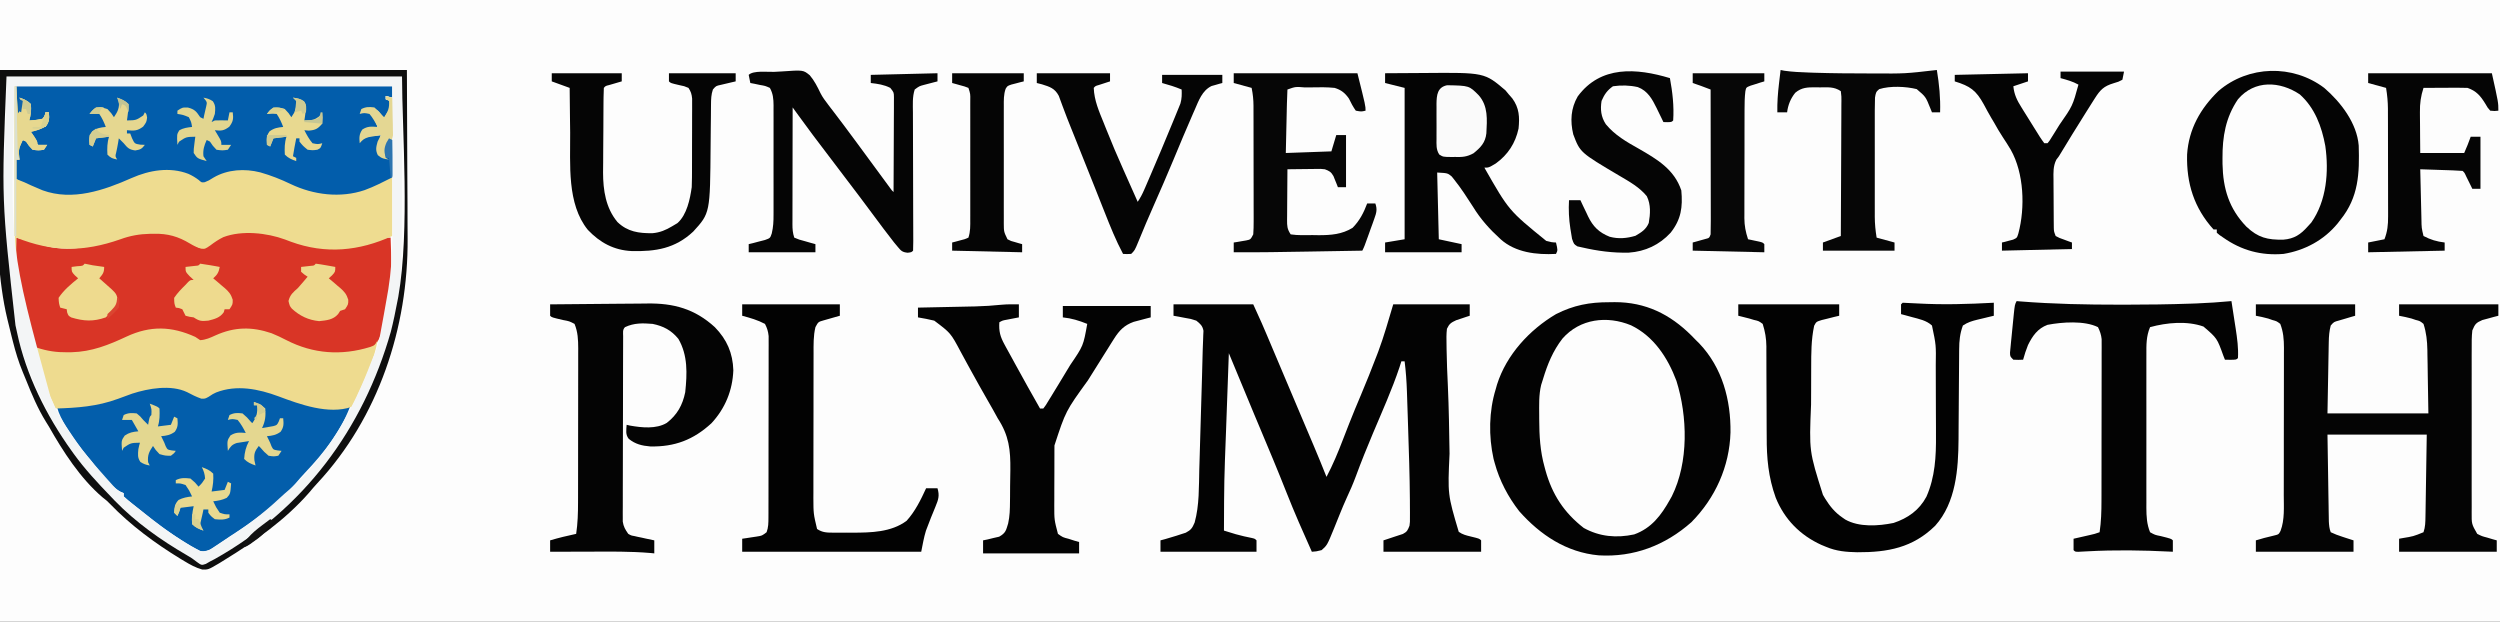 <svg height="382" width="1536" xmlns="http://www.w3.org/2000/svg" version="1.1">
<rect width="100%" height="100%" fill="#333333" stroke="none"/>
<path transform="translate(0,0)" fill="#FDFDFD" d="M0 0 C506.88 0 1013.76 0 1536 0 C1536 126.06 1536 252.12 1536 382 C1029.12 382 522.24 382 0 382 C0 255.94 0 129.88 0 0 Z"></path>
<path transform="translate(117.883,149.258)" fill="#D93526" d="M0 0 C0.77 0.553 0.77 0.553 1.555 1.117 C3.946 2.999 3.946 2.999 6.469 2.527 C9.383 1.663 11.506 0.452 14.055 -1.195 C20.732 -5.502 26.376 -6.623 34.18 -6.57 C35.439 -6.564 35.439 -6.564 36.725 -6.558 C45.861 -6.393 53.996 -4.522 62.492 -1.195 C78.595 4.878 98.092 4.749 114.117 -1.258 C114.822 -1.632 115.527 -2.005 116.254 -2.391 C118.117 -3.258 118.117 -3.258 122.117 -3.258 C122.834 15.495 123.675 47.728 112.117 63.742 C99.554 70.053 82.207 69.79 69.055 65.617 C63.485 63.479 58.233 60.843 52.941 58.102 C41.536 52.612 29.905 52.114 17.992 56.117 C14.324 57.421 11.357 58.583 8.117 60.742 C3.903 60.494 0.262 58.549 -3.504 56.777 C-14.046 52.19 -25.009 52.357 -35.719 56.398 C-38.777 57.697 -41.82 59.027 -44.856 60.376 C-60.734 67.432 -76.601 70.69 -93.945 66.492 C-97.061 65.151 -98.555 64.371 -100.143 61.328 C-102.455 53.66 -104.264 46.009 -105.633 38.117 C-105.85 36.876 -106.066 35.635 -106.29 34.357 C-108.311 21.805 -108.405 9.418 -107.883 -3.258 C-105.978 -2.796 -104.075 -2.331 -102.172 -1.863 C-100.582 -1.475 -100.582 -1.475 -98.959 -1.079 C-96.314 -0.373 -93.813 0.455 -91.258 1.43 C-76.519 5.946 -59.297 2.367 -45.402 -3.039 C-30.498 -8.2 -13.529 -9.038 0 0 Z"></path>
<path transform="translate(10,53)" fill="#025DAB" d="M0 0 C76.23 0 152.46 0 231 0 C231 2.31 231 4.62 231 7 C229.02 6.505 229.02 6.505 227 6 C227 6.66 227 7.32 227 8 C227.99 8.33 228.98 8.66 230 9 C230.125 11.375 230.125 11.375 230 14 C229.34 14.66 228.68 15.32 228 16 C227.303 17.317 226.63 18.649 226 20 C225.381 19.196 224.762 18.391 224.125 17.562 C222.258 14.961 222.258 14.961 220 14 C217 13.75 217 13.75 214 14 C213.34 14.66 212.68 15.32 212 16 C212.722 15.856 213.444 15.711 214.188 15.562 C217 16 217 16 218.445 17.488 C222 22.394 222 22.394 222 25 C220.36 25.155 220.36 25.155 218.688 25.312 C215.134 25.721 215.134 25.721 213.062 27.312 C211.645 29.232 211.645 29.232 212 33 C212.99 32.01 212.99 32.01 214 31 C216.383 30.586 216.383 30.586 219.125 30.375 C220.035 30.3 220.945 30.225 221.883 30.148 C222.931 30.075 222.931 30.075 224 30 C223.42 32.341 222.818 34.672 222.188 37 C221.651 40.122 221.651 40.122 223.938 42.375 C224.618 42.911 225.299 43.447 226 44 C226 43.34 226 42.68 226 42 C226.578 38.435 227.578 35.318 229 32 C229.66 32.33 230.32 32.66 231 33 C231.233 36.728 231.375 40.454 231.5 44.188 C231.567 45.243 231.634 46.298 231.703 47.385 C231.896 55.028 231.896 55.028 229.362 57.777 C227.29 59.099 225.278 60.084 223 61 C222.102 61.427 221.203 61.853 220.277 62.293 C219.505 62.588 218.733 62.883 217.938 63.188 C217.163 63.49 216.388 63.793 215.59 64.105 C197.288 70.427 180.348 66.708 163.246 58.461 C151.051 52.972 137.885 50.557 125 55 C122.606 56.246 120.32 57.617 118 59 C116.039 59.766 116.039 59.766 114 60 C112.07 59.074 112.07 59.074 110.125 57.688 C102.221 52.103 93.325 52.116 84 53 C76.45 54.476 69.497 57.601 62.438 60.562 C45.652 67.574 29.626 69.964 12.305 63.445 C7.995 61.56 4.008 59.461 0 57 C0 53.04 0 49.08 0 45 C0.66 45 1.32 45 2 45 C1.34 44.01 0.68 43.02 0 42 C0.349 38.508 2.139 35.913 4 33 C7 34 7 34 8.25 36.062 C9.973 38.413 9.973 38.413 13.625 38.312 C16.835 38.378 16.835 38.378 18 37 C17.237 36.959 16.474 36.917 15.688 36.875 C13 36 13 36 11.312 33.062 C10.879 32.052 10.446 31.041 10 30 C9.34 29.34 8.68 28.68 8 28 C9.29 27.496 10.582 26.997 11.875 26.5 C12.954 26.082 12.954 26.082 14.055 25.656 C16 25 16 25 18 25 C18.66 22.03 19.32 19.06 20 16 C19.34 16 18.68 16 18 16 C17.856 16.639 17.711 17.279 17.562 17.938 C17 20 17 20 16 21 C13.011 21.458 10.01 21.703 7 22 C7.33 18.37 7.66 14.74 8 11 C6.68 10.34 5.36 9.68 4 9 C3.897 10.072 3.794 11.145 3.688 12.25 C3 16 3 16 0 20 C0 13.4 0 6.8 0 0 Z"></path>
<path transform="translate(721,187)" fill="#030303" d="M0 0 C16.17 0 32.34 0 49 0 C54.625 12.375 54.625 12.375 57.164 18.379 C57.575 19.348 57.575 19.348 57.994 20.337 C58.872 22.412 59.749 24.487 60.625 26.562 C61.246 28.029 61.867 29.496 62.488 30.963 C64.039 34.628 65.588 38.293 67.137 41.958 C68.414 44.98 69.694 48.002 70.973 51.023 C72.759 55.243 74.544 59.463 76.328 63.684 C78.21 68.135 80.096 72.586 81.984 77.035 C82.478 78.201 82.973 79.366 83.482 80.567 C84.42 82.778 85.358 84.99 86.298 87.201 C88.941 93.438 91.512 99.699 94 106 C97.966 98.489 101.151 90.8 104.188 82.875 C105.155 80.377 106.125 77.879 107.098 75.383 C107.341 74.758 107.584 74.134 107.835 73.49 C110.164 67.534 112.634 61.64 115.125 55.75 C118.467 47.799 121.689 39.813 124.75 31.75 C125.09 30.865 125.431 29.981 125.782 29.069 C129.37 19.489 132.038 9.872 135 0 C150.51 0 166.02 0 182 0 C182 2.31 182 4.62 182 7 C181.241 7.242 180.481 7.485 179.699 7.734 C178.705 8.07 177.711 8.405 176.688 8.75 C175.701 9.075 174.715 9.4 173.699 9.734 C170.548 11.212 169.483 11.845 168 15 C167.606 18.257 167.674 21.474 167.75 24.75 C167.768 26.232 167.768 26.232 167.785 27.745 C167.898 35.232 168.212 42.709 168.573 50.188 C169.202 64.031 169.37 77.89 169.607 91.744 C168.442 116.81 168.442 116.81 175.25 139.754 C177.6 141.427 179.828 141.953 182.625 142.625 C187.917 143.917 187.917 143.917 189 145 C189 147.31 189 149.62 189 152 C169.2 152 149.4 152 129 152 C129 149.69 129 147.38 129 145 C129.888 144.71 129.888 144.71 130.793 144.414 C132.421 143.877 134.048 143.334 135.672 142.785 C137.422 142.195 139.178 141.624 140.938 141.062 C143.556 139.714 143.929 138.712 145 136 C145.307 133.613 145.307 133.613 145.266 130.973 C145.27 129.9 145.274 128.827 145.278 127.721 C145.268 126.514 145.259 125.306 145.25 124.062 C145.245 122.775 145.241 121.488 145.236 120.162 C145.134 105.172 144.612 90.186 144.129 75.204 C144.085 73.819 144.041 72.434 143.997 71.05 C143.849 66.411 143.694 61.772 143.535 57.133 C143.497 55.943 143.458 54.754 143.418 53.528 C143.196 47.302 142.784 41.181 142 35 C141.34 35 140.68 35 140 35 C139.629 36.176 139.257 37.351 138.875 38.562 C134.254 52.396 128.191 65.802 122.532 79.236 C118.878 87.915 115.357 96.611 112.105 105.449 C110.347 110.186 108.361 114.763 106.219 119.337 C104.888 122.245 103.669 125.185 102.465 128.148 C102.048 129.173 101.631 130.198 101.201 131.254 C100.35 133.356 99.504 135.46 98.662 137.566 C94.409 147.971 94.409 147.971 91 151 C87.75 151.812 87.75 151.812 85 152 C79.601 139.959 74.276 127.903 69.438 115.625 C64.14 102.189 58.544 88.882 52.947 75.569 C52.217 73.832 51.487 72.096 50.758 70.359 C50.213 69.063 50.213 69.063 49.658 67.741 C44.388 55.182 39.198 42.589 34 30 C33.604 40.816 33.212 51.631 32.827 62.447 C32.647 67.472 32.466 72.497 32.282 77.522 C31.109 108.252 31.109 108.252 31 139 C32.56 139.479 34.122 139.955 35.684 140.43 C36.988 140.828 36.988 140.828 38.318 141.234 C41.613 142.175 44.927 142.898 48.285 143.57 C50 144 50 144 51 145 C51 147.31 51 149.62 51 152 C31.53 152 12.06 152 -8 152 C-8 149.69 -8 147.38 -8 145 C-7.072 144.752 -6.144 144.505 -5.188 144.25 C-3.789 143.841 -2.394 143.423 -1 143 C-0.073 142.72 0.854 142.441 1.809 142.152 C2.779 141.834 3.75 141.516 4.75 141.188 C6.134 140.745 6.134 140.745 7.547 140.293 C10.813 138.572 11.547 137.418 13 134 C15.932 123.378 15.555 112.056 15.852 101.129 C15.915 98.999 15.98 96.868 16.045 94.738 C16.179 90.288 16.308 85.837 16.433 81.386 C16.592 75.71 16.759 70.034 16.93 64.357 C17.094 58.906 17.254 53.455 17.414 48.004 C17.444 46.978 17.474 45.953 17.506 44.897 C17.667 39.359 17.812 33.821 17.938 28.282 C17.994 26.225 18.083 24.168 18.176 22.111 C18.213 21.043 18.249 19.975 18.287 18.875 C18.328 18.006 18.369 17.137 18.411 16.242 C17.837 13.109 16.449 11.962 14 10 C10.522 8.876 10.522 8.876 6.75 8.25 C5.487 8.008 4.223 7.765 2.922 7.516 C1.958 7.345 0.993 7.175 0 7 C0 4.69 0 2.38 0 0 Z"></path>
<path transform="translate(100.312,237.625)" fill="#035EAB" d="M0 0 C0.736 0 1.472 0 2.231 0 C9.864 0.159 16.318 2.129 22.688 6.375 C26.71 6.152 29.537 4.434 32.844 2.312 C42.748 -2.724 57.665 0.224 67.688 3.375 C70.869 4.525 74.027 5.731 77.188 6.938 C89.763 11.719 101.346 12.707 114.688 12.375 C108.989 27.527 98.259 41.059 87.207 52.703 C85.119 54.917 83.141 57.169 81.188 59.5 C69.738 72.632 55.097 82.782 40.54 92.167 C38.695 93.37 36.876 94.607 35.059 95.852 C33.915 96.61 32.77 97.368 31.625 98.125 C30.623 98.8 29.622 99.476 28.59 100.172 C25.688 101.375 25.688 101.375 22.879 100.918 C18.624 98.861 14.665 96.484 10.688 93.938 C9.85 93.405 9.013 92.872 8.15 92.323 C1.192 87.829 -5.34 82.949 -11.724 77.679 C-13.34 76.352 -14.975 75.053 -16.617 73.758 C-22.39 69.16 -22.39 69.16 -24.312 67.375 C-24.312 66.715 -24.312 66.055 -24.312 65.375 C-24.907 65.106 -25.501 64.836 -26.113 64.559 C-33.693 60.479 -39.049 51.939 -44.312 45.375 C-45.285 44.221 -45.285 44.221 -46.277 43.043 C-50.633 37.814 -54.463 32.312 -58.188 26.625 C-58.664 25.904 -59.141 25.182 -59.632 24.439 C-62.16 20.516 -64.068 16.924 -65.312 12.375 C-64.127 12.349 -62.941 12.323 -61.719 12.297 C-46.663 11.827 -33.668 8.887 -19.594 3.523 C-13.026 1.225 -6.968 -0.014 0 0 Z"></path>
<path transform="translate(1386,187)" fill="#040404" d="M0 0 C20.13 0 40.26 0 61 0 C61 2.31 61 4.62 61 7 C60.085 7.266 59.17 7.531 58.227 7.805 C57.038 8.158 55.85 8.511 54.625 8.875 C53.442 9.223 52.258 9.571 51.039 9.93 C47.935 10.777 47.935 10.777 46 13 C45.107 16.369 44.858 19.591 44.795 23.066 C44.774 24.06 44.754 25.054 44.734 26.078 C44.717 27.111 44.701 28.143 44.684 29.207 C44.665 30.165 44.646 31.123 44.627 32.111 C44.559 35.678 44.499 39.245 44.438 42.812 C44.293 50.794 44.149 58.776 44 67 C64.46 67 84.92 67 106 67 C105.876 59.41 105.752 51.82 105.625 44 C105.591 41.619 105.557 39.238 105.522 36.785 C105.487 34.878 105.451 32.97 105.414 31.062 C105.403 30.089 105.391 29.115 105.38 28.111 C105.26 22.435 104.766 17.415 103 12 C100.862 10.246 100.862 10.246 98.188 9.562 C97.335 9.275 96.483 8.988 95.605 8.691 C93.083 8.022 90.566 7.475 88 7 C88 4.69 88 2.38 88 0 C108.13 0 128.26 0 149 0 C149 2.31 149 4.62 149 7 C147.645 7.346 147.645 7.346 146.262 7.699 C145.082 8.025 143.903 8.351 142.688 8.688 C140.93 9.157 140.93 9.157 139.137 9.637 C135.233 11.333 134.656 12.094 133 16 C132.556 19.834 132.59 23.648 132.612 27.504 C132.607 28.667 132.601 29.83 132.596 31.029 C132.583 34.873 132.591 38.718 132.602 42.562 C132.6 45.234 132.597 47.905 132.593 50.576 C132.587 56.175 132.595 61.773 132.609 67.372 C132.625 73.839 132.62 80.306 132.603 86.773 C132.59 92.332 132.588 97.89 132.596 103.449 C132.6 106.766 132.6 110.083 132.591 113.401 C132.584 117.099 132.595 120.797 132.612 124.496 C132.603 126.14 132.603 126.14 132.593 127.818 C132.539 134.952 132.539 134.952 136 141 C138.917 142.454 138.917 142.454 142.188 143.312 C143.274 143.639 144.361 143.965 145.48 144.301 C146.728 144.647 146.728 144.647 148 145 C148 147.31 148 149.62 148 152 C128.2 152 108.4 152 88 152 C88 149.36 88 146.72 88 144 C88.664 143.879 89.328 143.758 90.012 143.633 C96.751 142.535 96.751 142.535 103 140 C104.12 136.831 104.153 133.743 104.205 130.405 C104.226 129.269 104.246 128.132 104.266 126.961 C104.283 125.773 104.299 124.584 104.316 123.359 C104.335 122.263 104.354 121.166 104.373 120.036 C104.441 115.941 104.501 111.845 104.562 107.75 C104.707 98.593 104.851 89.435 105 80 C84.87 80 64.74 80 44 80 C44.144 89.157 44.289 98.315 44.438 107.75 C44.481 110.637 44.524 113.524 44.568 116.499 C44.606 118.786 44.645 121.073 44.684 123.359 C44.7 124.548 44.717 125.737 44.734 126.961 C44.754 128.098 44.774 129.234 44.795 130.405 C44.818 131.884 44.818 131.884 44.842 133.393 C44.987 135.791 45.122 137.764 46 140 C48.398 141.126 50.556 141.971 53.062 142.75 C54.057 143.081 54.057 143.081 55.072 143.418 C56.71 143.96 58.354 144.482 60 145 C60 147.31 60 149.62 60 152 C40.2 152 20.4 152 0 152 C0 149.69 0 147.38 0 145 C1.516 144.567 1.516 144.567 3.062 144.125 C3.697 143.939 4.331 143.754 4.984 143.562 C6.912 143.025 8.862 142.573 10.812 142.125 C14.035 141.355 14.035 141.355 15.161 139.184 C17.788 132.347 17.149 124.295 17.145 117.083 C17.149 116.03 17.152 114.977 17.155 113.892 C17.165 110.436 17.167 106.98 17.168 103.523 C17.171 101.109 17.175 98.695 17.178 96.281 C17.184 91.233 17.186 86.184 17.185 81.136 C17.185 74.672 17.199 68.208 17.216 61.744 C17.227 56.763 17.229 51.782 17.229 46.802 C17.23 44.418 17.234 42.035 17.242 39.651 C17.252 36.32 17.249 32.989 17.243 29.658 C17.251 28.188 17.251 28.188 17.26 26.688 C17.236 21.417 16.896 16.947 15 12 C12.842 10.356 12.842 10.356 10.188 9.625 C9.335 9.329 8.483 9.032 7.605 8.727 C5.083 8.023 2.575 7.472 0 7 C0 4.69 0 2.38 0 0 Z"></path>
<path transform="translate(1008.273,203.387)" fill="#FDFDFD" d="M0 0 C2.043 1.429 3.882 2.937 5.727 4.613 C6.308 5.141 6.889 5.668 7.488 6.211 C16.355 15.276 21.494 28.332 23.727 40.613 C23.974 41.781 23.974 41.781 24.226 42.972 C28.955 66.369 26.382 90.225 13.727 110.613 C8.273 118.531 1.763 122.601 -7.273 125.613 C-19.64 126.418 -29.152 126.226 -38.928 117.805 C-53.56 104.583 -60.636 87.23 -62.273 67.613 C-63.078 51.482 -63.683 35.709 -57.273 20.613 C-56.804 19.491 -56.335 18.368 -55.852 17.211 C-51.567 7.893 -45.787 -0.004 -36.273 -4.387 C-23.321 -8.725 -11.528 -7.031 0 0 Z"></path>
<path transform="translate(9,53)" fill="#EEDC90" d="M0 0 C0.33 0 0.66 0 1 0 C1.33 5.61 1.66 11.22 2 17 C4.161 13.758 4.288 12.743 4 9 C3.67 8.34 3.34 7.68 3 7 C5.915 8.074 7.778 8.778 10 11 C10.23 14.533 10.042 17.614 9 21 C13.051 20.754 13.051 20.754 17 20 C18.59 18.079 18.59 18.079 19 16 C19.66 16 20.32 16 21 16 C21.314 19.45 21.448 21.355 19.438 24.25 C16.427 26.412 13.589 27.172 10 28 C10.66 28.949 11.32 29.898 12 30.875 C14 34 14 34 14 36 C15.98 36 17.96 36 20 36 C19.34 36.99 18.68 37.98 18 39 C14.625 39.5 14.625 39.5 11 39 C8.688 36.562 8.688 36.562 7 34 C6.34 33.67 5.68 33.34 5 33 C2.321 38.881 2.321 38.881 3 45 C2.34 45 1.68 45 1 45 C1 48.96 1 52.92 1 57 C2.65 57.66 4.3 58.32 6 59 C7.398 59.641 8.794 60.287 10.188 60.938 C11.787 61.635 13.391 62.323 15 63 C15.717 63.306 16.433 63.611 17.172 63.926 C35.595 70.628 54.937 63.896 71.914 56.359 C82.822 51.554 95.293 49.406 106.75 53.812 C109.144 54.905 111.057 56.043 113.152 57.641 C114.861 59.192 114.861 59.192 116.812 58.938 C119.239 57.955 119.239 57.955 122.25 56.062 C130.889 51.05 141.346 50.472 150.938 52.91 C157.457 54.775 163.578 57.177 169.688 60.125 C183.676 66.776 200.139 68.829 215 63.812 C220.976 61.634 226.229 58.885 232 56 C232 67.88 232 79.76 232 92 C211.645 101.252 191.085 103.333 169.688 95.5 C167.951 94.845 167.951 94.845 166.18 94.176 C155 90.042 139.617 88.381 128.25 92.688 C125.306 94.111 122.786 95.837 120.188 97.812 C117 100 117 100 114.57 99.785 C111.99 98.997 109.993 98.016 107.688 96.625 C100.463 92.271 94.106 90.478 85.688 90.625 C84.851 90.634 84.014 90.642 83.152 90.651 C76.718 90.803 71.06 91.784 65 94 C42.294 101.965 23.279 101.912 1 93 C1 99.93 1 106.86 1 114 C0.67 114 0.34 114 0 114 C0 76.38 0 38.76 0 0 Z"></path>
<path transform="translate(988.75,185.688)" fill="#030303" d="M0 0 C1.103 -0.016 2.207 -0.032 3.344 -0.049 C22.266 -0.06 37.23 7.306 50.449 20.445 C51.384 21.4 52.318 22.355 53.25 23.312 C54.281 24.33 54.281 24.33 55.332 25.367 C69.438 40.205 74.714 60.096 74.465 80.02 C73.857 100.947 65.12 120.307 50.398 135.184 C34.266 149.433 15.018 156.784 -6.476 155.52 C-26.248 153.719 -42.43 142.998 -55.355 128.383 C-62.13 119.696 -67.497 109.517 -70.375 98.875 C-70.735 97.578 -70.735 97.578 -71.102 96.254 C-74.191 82.242 -73.989 67.007 -69.75 53.312 C-69.495 52.406 -69.24 51.5 -68.977 50.566 C-63.191 32.28 -49.038 16.941 -32.75 7.312 C-21.873 1.796 -12.082 -0.035 0 0 Z M-28.75 22.312 C-34.645 29.894 -37.992 38.17 -40.75 47.312 C-41.119 48.474 -41.487 49.635 -41.867 50.832 C-43.369 57.044 -43.09 63.461 -43.062 69.812 C-43.061 70.482 -43.059 71.152 -43.057 71.841 C-43.01 81.994 -42.506 91.505 -39.75 101.312 C-39.493 102.263 -39.493 102.263 -39.23 103.233 C-35.138 118.045 -27.862 129.246 -15.688 138.688 C-5.975 144.06 4.432 144.999 15.293 142.656 C25.924 138.832 31.901 130.889 37.25 121.312 C37.641 120.616 38.031 119.92 38.434 119.203 C48.835 98.319 48.103 70.15 41.25 48.312 C35.933 34.088 27.308 20.905 13.34 14.172 C-1.347 8.132 -17.995 10.074 -28.75 22.312 Z"></path>
<path transform="translate(1169,186)" fill="#020202" d="M0 0 C3.052 0.094 6.079 0.246 9.125 0.438 C24.829 1.312 40.308 0.852 56 0 C56 2.64 56 5.28 56 8 C54.88 8.266 53.76 8.531 52.605 8.805 C51.133 9.161 49.66 9.518 48.188 9.875 C47.45 10.049 46.712 10.223 45.951 10.402 C42.503 11.245 39.981 12.013 37 14 C35.179 18.91 34.742 23.325 34.713 28.533 C34.706 29.251 34.699 29.97 34.692 30.71 C34.679 32.259 34.67 33.808 34.664 35.357 C34.656 37.823 34.636 40.289 34.612 42.755 C34.564 48.003 34.531 53.252 34.5 58.5 C34.464 64.561 34.422 70.622 34.364 76.684 C34.344 79.087 34.336 81.49 34.328 83.893 C34.202 102.108 32.774 122.736 20 137 C6.181 150.595 -9.279 153.376 -27.94 153.301 C-34.694 153.172 -40.721 152.661 -47 150 C-48.468 149.397 -48.468 149.397 -49.965 148.781 C-62.999 142.864 -72.616 133.079 -77.996 119.786 C-82.537 107.187 -83.581 95.476 -83.539 82.219 C-83.549 80.467 -83.561 78.716 -83.575 76.964 C-83.607 72.404 -83.618 67.843 -83.622 63.283 C-83.63 55.959 -83.666 48.635 -83.714 41.311 C-83.726 38.771 -83.726 36.232 -83.724 33.693 C-83.73 32.128 -83.737 30.563 -83.745 28.998 C-83.738 27.957 -83.738 27.957 -83.732 26.895 C-83.773 21.93 -84.513 17.708 -86 13 C-88.409 11.234 -88.409 11.234 -91.375 10.562 C-92.331 10.275 -93.288 9.988 -94.273 9.691 C-95.173 9.463 -96.073 9.235 -97 9 C-97.776 8.803 -98.552 8.606 -99.352 8.402 C-99.896 8.27 -100.44 8.137 -101 8 C-101 5.69 -101 3.38 -101 1 C-80.54 1 -60.08 1 -39 1 C-39 3.31 -39 5.62 -39 8 C-40.481 8.346 -40.481 8.346 -41.992 8.699 C-43.287 9.028 -44.581 9.357 -45.875 9.688 C-47.151 10.001 -48.427 10.314 -49.742 10.637 C-53.073 11.67 -53.073 11.67 -54.383 14.145 C-56.226 22.671 -56.18 31.152 -56.203 39.84 C-56.206 40.55 -56.209 41.261 -56.212 41.993 C-56.227 45.761 -56.236 49.528 -56.24 53.295 C-56.245 56.374 -56.258 59.453 -56.281 62.531 C-57.472 91.21 -57.472 91.21 -49 118 C-48.545 118.779 -48.09 119.557 -47.621 120.359 C-44.647 125.111 -41.677 128.79 -37 132 C-36.435 132.392 -35.871 132.784 -35.289 133.188 C-26.797 138.021 -14.904 137.209 -5.605 135.305 C3.229 132.364 10.153 127.478 14.589 119.184 C19.941 107.106 20.59 94.283 20.461 81.285 C20.459 79.652 20.458 78.019 20.458 76.385 C20.455 72.998 20.439 69.611 20.412 66.223 C20.377 61.908 20.37 57.593 20.372 53.277 C20.371 49.918 20.36 46.559 20.346 43.2 C20.339 41.609 20.335 40.018 20.334 38.427 C20.534 26.03 20.534 26.03 18 14 C14.552 10.837 10.154 10.023 5.688 8.812 C3.806 8.296 3.806 8.296 1.887 7.77 C0.934 7.516 -0.019 7.262 -1 7 C-1.043 5 -1.041 3 -1 1 C-0.67 0.67 -0.34 0.34 0 0 Z"></path>
<path transform="translate(338,187)" fill="#040404" d="M0 0 C9.537 -0.117 19.074 -0.205 28.611 -0.259 C33.041 -0.285 37.471 -0.32 41.9 -0.377 C46.186 -0.432 50.472 -0.462 54.758 -0.474 C56.382 -0.484 58.006 -0.501 59.63 -0.529 C75.853 -0.79 88.922 2.775 101.215 14.027 C108.591 21.623 112.226 29.9 112.562 40.5 C112.083 52.871 107.569 63.899 99.121 73.031 C88.042 83.237 76.49 87.611 61.508 87.293 C56.44 86.87 52.344 85.906 48.309 82.625 C46.18 79.981 46.816 77.256 47 74 C47.674 74.157 48.348 74.315 49.043 74.477 C56.237 75.75 65.197 76.719 71.688 72.812 C78.098 67.814 81.367 61.926 83 54 C84.193 42.619 84.678 31.336 78.801 21.207 C74.462 15.89 69.61 13.358 63 12 C56.905 11.497 51.61 11.344 46 14 C44.374 15.626 44.867 17.434 44.86 19.68 C44.854 20.692 44.848 21.705 44.842 22.748 C44.841 23.868 44.84 24.988 44.839 26.142 C44.834 27.314 44.829 28.486 44.824 29.694 C44.812 32.919 44.804 36.145 44.8 39.37 C44.797 41.385 44.793 43.4 44.788 45.414 C44.775 51.716 44.765 58.018 44.761 64.32 C44.757 71.597 44.739 78.874 44.71 86.151 C44.688 91.773 44.678 97.395 44.677 103.017 C44.676 106.376 44.67 109.735 44.652 113.093 C44.635 116.843 44.637 120.591 44.644 124.341 C44.634 125.453 44.625 126.565 44.616 127.71 C44.624 129.246 44.624 129.246 44.633 130.812 C44.631 131.698 44.63 132.585 44.628 133.498 C45.086 136.58 46.204 138.477 48 141 C49.778 142.018 49.778 142.018 51.793 142.363 C52.505 142.528 53.217 142.692 53.951 142.861 C54.689 143.01 55.427 143.159 56.188 143.312 C56.937 143.481 57.687 143.649 58.459 143.822 C60.302 144.233 62.151 144.619 64 145 C64 147.64 64 150.28 64 153 C63.29 152.929 62.579 152.857 61.847 152.783 C49.286 151.696 36.722 151.89 24.125 151.938 C21.78 151.943 19.435 151.947 17.09 151.951 C11.393 151.962 5.697 151.979 0 152 C0 149.69 0 147.38 0 145 C5.29 143.424 10.602 142.151 16 141 C16.961 134.546 17.148 128.258 17.145 121.738 C17.149 120.636 17.152 119.534 17.155 118.399 C17.165 114.775 17.167 111.151 17.168 107.527 C17.171 105 17.175 102.472 17.178 99.944 C17.184 94.654 17.186 89.365 17.185 84.075 C17.185 77.973 17.195 71.871 17.211 65.769 C17.226 59.88 17.229 53.991 17.229 48.101 C17.23 45.604 17.234 43.106 17.242 40.608 C17.252 37.116 17.249 33.624 17.243 30.133 C17.251 28.59 17.251 28.59 17.26 27.017 C17.236 21.657 17.044 16.996 15 12 C11.765 10.325 11.765 10.325 7.938 9.625 C1.007 8.007 1.007 8.007 0 7 C-0.041 4.667 -0.042 2.333 0 0 Z"></path>
<path transform="translate(120,207)" fill="#EEDB8F" d="M0 0 C0.99 0.66 1.98 1.32 3 2 C6.453 1.797 9.268 0.474 12.375 -0.938 C24.043 -6.198 34.694 -6.377 46.816 -2.273 C49.984 -1.006 52.971 0.432 56 2 C72.471 10.439 89.806 11.64 107.48 6.168 C110.288 5.132 110.288 5.132 112 2 C110.176 13.543 104.617 25.058 99.812 35.625 C99.492 36.353 99.172 37.081 98.842 37.831 C97.895 39.852 97.895 39.852 96 43 C81.953 47.89 64.321 41.458 51.09 36.513 C38.884 31.972 25.355 29.211 12.789 34.129 C10.791 35.06 10.791 35.06 8.25 36.75 C6 38 6 38 3.688 37.938 C0.614 36.865 -2.172 35.48 -5.035 33.938 C-14.998 29.184 -28.798 31.628 -38.801 34.855 C-41.73 35.903 -44.649 36.973 -47.562 38.062 C-60.271 42.741 -72.592 43.612 -86 44 C-100.573 10.719 -100.573 10.719 -99 6 C-98.397 6.211 -97.794 6.423 -97.173 6.641 C-90.913 8.697 -85.324 9.516 -78.75 9.438 C-77.832 9.428 -76.914 9.419 -75.968 9.41 C-63.643 9.099 -53.331 4.974 -42.302 -0.182 C-27.644 -7.019 -14.555 -6.634 0 0 Z"></path>
<path transform="translate(626,187)" fill="#030303" d="M0 0 C0 2.64 0 5.28 0 8 C-0.699 8.133 -1.397 8.266 -2.117 8.402 C-3.027 8.579 -3.937 8.756 -4.875 8.938 C-5.78 9.112 -6.685 9.286 -7.617 9.465 C-10 9.9 -10 9.9 -12 11 C-12.359 16.56 -11.483 19.818 -8.816 24.684 C-8.485 25.297 -8.154 25.911 -7.813 26.543 C-6.743 28.516 -5.653 30.476 -4.562 32.438 C-3.826 33.787 -3.09 35.136 -2.355 36.487 C-0.256 40.335 1.869 44.169 4 48 C4.542 48.977 5.083 49.954 5.641 50.96 C8.064 55.324 10.512 59.673 13 64 C13.66 64 14.32 64 15 64 C16.566 61.951 16.566 61.951 18.148 59.285 C18.771 58.279 19.393 57.272 20.034 56.235 C20.683 55.167 21.332 54.1 22 53 C22.626 51.98 23.251 50.96 23.896 49.91 C25.819 46.76 27.724 43.6 29.625 40.438 C30.267 39.379 30.909 38.32 31.57 37.229 C39.607 25.438 39.607 25.438 42 12 C36.911 9.946 32.455 8.568 27 8 C27 5.69 27 3.38 27 1 C44.82 1 62.64 1 81 1 C81 3.31 81 5.62 81 8 C80.047 8.242 79.095 8.485 78.113 8.734 C76.859 9.07 75.605 9.405 74.312 9.75 C72.45 10.237 72.45 10.237 70.551 10.734 C64.803 12.783 61.675 16.023 58.469 21.121 C57.83 22.128 57.19 23.136 56.532 24.174 C55.526 25.789 55.526 25.789 54.5 27.438 C53.446 29.11 53.446 29.11 52.371 30.817 C50.929 33.106 49.493 35.399 48.062 37.695 C46.188 40.699 44.303 43.694 42.414 46.688 C28.76 65.571 28.76 65.571 21.855 86.674 C21.848 87.646 21.842 88.618 21.835 89.619 C21.834 90.674 21.833 91.729 21.832 92.816 C21.829 93.902 21.825 94.988 21.822 96.106 C21.817 98.41 21.815 100.715 21.815 103.019 C21.813 106.524 21.794 110.028 21.775 113.533 C21.772 115.773 21.77 118.014 21.77 120.254 C21.759 121.815 21.759 121.815 21.748 123.408 C21.74 132.385 21.74 132.385 24 141 C26.985 143.137 26.985 143.137 30.625 144.062 C31.814 144.445 33.002 144.828 34.227 145.223 C35.142 145.479 36.057 145.736 37 146 C37 148.31 37 150.62 37 153 C17.53 153 -1.94 153 -22 153 C-22 150.36 -22 147.72 -22 145 C-21.096 144.816 -20.193 144.631 -19.262 144.441 C-18.082 144.151 -16.903 143.861 -15.688 143.562 C-14.516 143.296 -13.344 143.029 -12.137 142.754 C-8.106 140.5 -7.882 138.865 -6.593 134.615 C-5.575 130.125 -5.492 125.703 -5.461 121.113 C-5.449 120.094 -5.436 119.074 -5.423 118.024 C-5.404 115.877 -5.393 113.73 -5.389 111.582 C-5.375 108.338 -5.308 105.097 -5.238 101.854 C-5.104 89.279 -6.072 80.619 -13 70 C-14.01 68.189 -15.011 66.373 -16 64.551 C-16.996 62.803 -17.997 61.057 -19 59.312 C-22.71 52.825 -26.386 46.323 -29.965 39.762 C-30.633 38.541 -31.302 37.319 -31.971 36.098 C-33.255 33.753 -34.529 31.402 -35.799 29.048 C-41.891 17.603 -41.891 17.603 -52 10 C-55.313 9.193 -58.637 8.555 -62 8 C-62 6.02 -62 4.04 -62 2 C-60.755 1.975 -59.51 1.95 -58.227 1.924 C-53.562 1.829 -48.897 1.729 -44.233 1.628 C-42.222 1.585 -40.212 1.543 -38.201 1.503 C-35.294 1.444 -32.387 1.381 -29.48 1.316 C-28.155 1.291 -28.155 1.291 -26.802 1.266 C-21.336 1.139 -15.936 0.77 -10.496 0.214 C-6.983 -0.087 -3.524 -0.066 0 0 Z"></path>
<path transform="translate(851,45)" fill="#040404" d="M0 0 C5.992 -0.05 11.983 -0.086 17.975 -0.11 C20.006 -0.12 22.038 -0.133 24.07 -0.151 C61.094 -0.461 61.094 -0.461 74 10.562 C74.99 11.769 74.99 11.769 76 13 C77.083 14.238 77.083 14.238 78.188 15.5 C82.438 21.363 82.721 26.97 82 34 C80.053 42.973 75.473 50.053 67.996 55.445 C63.717 58 63.717 58 61 58 C76.025 84.338 76.025 84.338 99 103 C102.31 103.862 102.31 103.862 105 104 C106.125 108.75 106.125 108.75 105 111 C93.082 111.638 80.146 110.198 71 102 C64.321 95.933 58.717 89.735 54 82 C50.343 76.303 46.668 70.605 42.438 65.312 C41.941 64.69 41.445 64.067 40.934 63.426 C38.448 61.357 38.448 61.357 32 61 C32.495 81.295 32.495 81.295 33 102 C37.62 102.99 42.24 103.98 47 105 C47 106.65 47 108.3 47 110 C31.49 110 15.98 110 0 110 C0 108.02 0 106.04 0 104 C5.94 103.01 5.94 103.01 12 102 C12 71.31 12 40.62 12 9 C6.06 7.515 6.06 7.515 0 6 C0 4.02 0 2.04 0 0 Z"></path>
<path transform="translate(1239,185)" fill="#030303" d="M0 0 C1.089 0.091 1.089 0.091 2.201 0.184 C22.592 1.803 42.923 2.199 63.375 2.188 C65.186 2.189 65.186 2.189 67.034 2.19 C80.377 2.189 93.704 2.012 107.039 1.551 C108.163 1.512 109.288 1.474 110.446 1.434 C117.652 1.16 124.819 0.66 132 0 C132.675 4.332 133.339 8.666 134 13 C134.191 14.221 134.382 15.441 134.578 16.699 C135.509 22.852 136.366 28.774 136 35 C135 36 135 36 131.438 36.062 C130.303 36.042 129.169 36.021 128 36 C127.685 35.203 127.371 34.407 127.047 33.586 C123.163 22.798 123.163 22.798 114.812 15.625 C104.679 12.022 92.202 13.193 82 16 C79.6 21.65 79.717 26.917 79.741 32.943 C79.738 34.035 79.734 35.127 79.731 36.252 C79.722 39.854 79.728 43.456 79.734 47.059 C79.733 49.567 79.731 52.075 79.729 54.583 C79.726 59.838 79.73 65.092 79.739 70.347 C79.75 76.409 79.747 82.471 79.736 88.533 C79.725 94.38 79.727 100.226 79.732 106.073 C79.734 108.554 79.732 111.035 79.727 113.516 C79.722 116.987 79.73 120.457 79.741 123.927 C79.737 124.95 79.733 125.972 79.729 127.025 C79.761 132.373 79.985 137.007 82 142 C85.002 143.669 85.002 143.669 88.562 144.375 C94.996 145.996 94.996 145.996 96 147 C96.041 149.333 96.042 151.667 96 154 C95.412 153.97 94.824 153.939 94.219 153.908 C77.232 153.047 60.489 152.81 43.502 153.732 C42.545 153.78 41.588 153.829 40.602 153.879 C39.739 153.926 38.876 153.973 37.987 154.022 C36 154 36 154 35 153 C34.959 150.667 34.958 148.333 35 146 C35.904 145.795 36.807 145.59 37.738 145.379 C39.508 144.975 39.508 144.975 41.312 144.562 C42.484 144.296 43.656 144.029 44.863 143.754 C48.002 143.047 48.002 143.047 51 142 C51.957 135.565 52.148 129.298 52.145 122.798 C52.149 121.703 52.152 120.608 52.155 119.479 C52.165 115.878 52.167 112.277 52.168 108.676 C52.171 106.166 52.175 103.656 52.178 101.146 C52.184 95.894 52.186 90.643 52.185 85.392 C52.185 79.329 52.195 73.266 52.211 67.202 C52.226 61.355 52.229 55.507 52.229 49.659 C52.23 47.177 52.234 44.694 52.242 42.211 C52.252 38.745 52.249 35.28 52.243 31.814 C52.249 30.788 52.254 29.762 52.26 28.704 C52.256 27.758 52.252 26.812 52.247 25.837 C52.248 25.019 52.248 24.201 52.249 23.358 C51.958 20.601 51.212 18.487 50 16 C41.702 11.862 27.853 12.872 18.98 14.582 C12.918 16.844 9.803 21.34 7 27 C5.819 29.96 4.829 32.923 4 36 C1.125 36.125 1.125 36.125 -2 36 C-4 34 -4 34 -4.047 31.629 C-3.949 30.617 -3.851 29.605 -3.75 28.562 C-3.642 27.413 -3.533 26.263 -3.422 25.078 C-3.355 24.437 -3.289 23.796 -3.221 23.135 C-2.974 20.752 -2.745 18.368 -2.516 15.984 C-2.345 14.26 -2.173 12.536 -2 10.812 C-1.917 9.975 -1.834 9.137 -1.749 8.274 C-1.117 2.234 -1.117 2.234 0 0 Z"></path>
<path transform="translate(4,47)" fill="#F3F5F6" d="M0 0 C80.19 0 160.38 0 243 0 C243 123.81 243 123.81 239.875 140 C239.657 141.166 239.439 142.332 239.214 143.533 C235.639 161.796 229.793 179.122 222 196 C221.679 196.697 221.358 197.393 221.028 198.111 C208.257 225.483 189.195 250.609 166 270 C165.237 270.642 165.237 270.642 164.458 271.297 C155.407 278.867 146.011 285.574 135.973 291.773 C134.111 292.931 132.271 294.117 130.434 295.312 C129.383 295.973 128.332 296.632 127.25 297.312 C126.348 297.886 125.445 298.46 124.516 299.051 C122 300 122 300 119.691 299.473 C91.695 284.154 65.46 263.45 46 238 C45.587 237.474 45.174 236.948 44.749 236.407 C31.515 219.514 21.882 200.899 14 181 C13.374 179.451 13.374 179.451 12.734 177.871 C-8.7 122.158 0 56.303 0 0 Z M5 6 C2.039 105.473 2.039 105.473 27.019 196.841 C27.843 198.655 28.647 200.479 29.445 202.305 C36.383 217.302 47.007 230.764 58 243 C59.008 244.142 60.016 245.284 61.023 246.426 C62.014 247.535 63.006 248.643 64 249.75 C64.686 250.521 64.686 250.521 65.385 251.308 C67.584 253.716 68.847 254.949 72 256 C72 256.66 72 257.32 72 258 C75.445 261.251 79.274 264.078 83 267 C83.637 267.506 84.275 268.011 84.932 268.532 C92.617 274.617 100.388 280.461 108.688 285.688 C109.658 286.302 109.658 286.302 110.647 286.929 C112.4 288.006 114.199 289.006 116 290 C116.937 290.535 117.874 291.07 118.84 291.621 C124.114 292.254 127.594 289.218 131.875 286.375 C133.264 285.481 133.264 285.481 134.681 284.569 C146.37 276.955 157.445 268.781 167.621 259.227 C169.718 257.264 171.863 255.408 174.062 253.562 C197.474 233.107 213.218 204.044 224.068 175.361 C224.826 173.441 225.658 171.55 226.512 169.671 C227.993 166.017 228.825 162.68 229.535 158.809 C229.659 158.141 229.784 157.474 229.911 156.787 C230.171 155.382 230.428 153.976 230.68 152.569 C231.057 150.466 231.447 148.365 231.838 146.264 C232.474 142.823 233.082 139.378 233.671 135.929 C233.973 134.16 234.283 132.393 234.593 130.625 C237.854 110.374 237.138 89.58 237.069 69.139 C237.058 65.726 237.054 62.312 237.049 58.898 C237.038 52.266 237.021 45.633 237 39 C236.34 38.67 235.68 38.34 235 38 C232.947 41.448 231.937 43.317 232.312 47.375 C232.539 48.241 232.766 49.108 233 50 C231.062 49.375 231.062 49.375 229 48 C228.125 45.062 228.125 45.062 228 42 C228.66 41.01 229.32 40.02 230 39 C230 38.01 230 37.02 230 36 C228.374 36.114 226.749 36.242 225.125 36.375 C224.22 36.445 223.315 36.514 222.383 36.586 C219.821 36.796 219.821 36.796 218 39 C218.75 34.25 218.75 34.25 221 32 C223.323 31.6 225.657 31.26 228 31 C226.763 27.576 225.599 24.599 223 22 C220.374 21.666 220.374 21.666 218 22 C220 20 220 20 222.812 19.562 C226.996 20.137 228.27 21.89 231 25 C231.66 25.33 232.32 25.66 233 26 C233.309 25.196 233.619 24.391 233.938 23.562 C235 21 235 21 236 20 C236.041 18.334 236.043 16.666 236 15 C235.01 14.67 234.02 14.34 233 14 C233 13.34 233 12.68 233 12 C234.98 12.495 234.98 12.495 237 13 C237 10.69 237 8.38 237 6 C160.44 6 83.88 6 5 6 Z"></path>
<path transform="translate(456,187)" fill="#020202" d="M0 0 C19.8 0 39.6 0 60 0 C60 2.31 60 4.62 60 7 C59.085 7.254 58.17 7.508 57.227 7.77 C55.444 8.286 55.444 8.286 53.625 8.812 C52.442 9.149 51.258 9.485 50.039 9.832 C46.74 10.764 46.74 10.764 45 14 C43.695 19.385 43.852 24.823 43.855 30.329 C43.851 31.356 43.848 32.383 43.845 33.44 C43.835 36.829 43.833 40.217 43.832 43.605 C43.829 45.97 43.825 48.334 43.822 50.698 C43.816 55.653 43.814 60.608 43.815 65.564 C43.815 71.894 43.801 78.224 43.784 84.554 C43.773 89.438 43.771 94.322 43.771 99.207 C43.77 101.539 43.766 103.872 43.758 106.204 C43.748 109.478 43.751 112.751 43.757 116.024 C43.751 116.976 43.746 117.927 43.74 118.908 C43.782 128.624 43.782 128.624 46 138 C49.361 140.293 52.298 140.258 56.312 140.266 C58.175 140.269 58.175 140.269 60.074 140.273 C61.37 140.266 62.665 140.258 64 140.25 C65.265 140.258 66.529 140.265 67.832 140.273 C79.193 140.25 91.511 140.034 101 133 C106.286 127.187 109.729 120.086 113 113 C115.31 113 117.62 113 120 113 C121.336 117.441 120.582 119.901 118.812 124.125 C118.348 125.268 117.884 126.412 117.406 127.59 C116.942 128.715 116.478 129.841 116 131 C115.257 132.89 114.527 134.786 113.812 136.688 C113.51 137.475 113.207 138.263 112.895 139.074 C111.604 143.297 110.866 147.67 110 152 C73.7 152 37.4 152 0 152 C0 149.36 0 146.72 0 144 C0.831 143.879 1.663 143.758 2.52 143.633 C3.606 143.465 4.693 143.298 5.812 143.125 C6.891 142.963 7.97 142.8 9.082 142.633 C12.173 142.149 12.173 142.149 15 140 C16.11 137.035 16.128 134.177 16.134 131.035 C16.138 130.035 16.142 129.036 16.147 128.006 C16.146 126.37 16.146 126.37 16.145 124.701 C16.149 123.548 16.152 122.395 16.155 121.207 C16.165 117.389 16.167 113.572 16.168 109.754 C16.17 107.773 16.173 105.793 16.175 103.812 C16.184 97.585 16.186 91.358 16.185 85.131 C16.185 78.711 16.195 72.291 16.211 65.871 C16.224 60.355 16.229 54.839 16.229 49.323 C16.229 46.03 16.232 42.737 16.242 39.445 C16.252 35.772 16.249 32.1 16.243 28.428 C16.251 26.795 16.251 26.795 16.26 25.13 C16.256 24.127 16.252 23.125 16.247 22.092 C16.248 20.79 16.248 20.79 16.249 19.463 C15.961 16.618 15.314 14.539 14 12 C9.517 9.626 4.89 8.297 0 7 C0 4.69 0 2.38 0 0 Z"></path>
<path transform="translate(1410,56)" fill="#FDFDFD" d="M0 0 C9.55 6.618 14.378 15.889 17 27 C17.252 27.978 17.252 27.978 17.508 28.976 C21.383 44.827 20.239 63.341 12.062 77.688 C8.705 82.728 4.254 88.614 -1.727 90.562 C-9.217 92.004 -17.393 92.016 -24 88 C-34.363 80.524 -40.981 70.134 -43.604 57.626 C-46.226 40.219 -45.527 21.208 -35.703 6.125 C-26.739 -5.059 -12.172 -7.54 0 0 Z"></path>
<path transform="translate(475.535,44.156)" fill="#050505" d="M0 0 C1.63 -0.062 3.26 -0.15 4.888 -0.267 C17.987 -1.187 17.987 -1.187 22.011 2.111 C24.814 5.421 26.699 9.18 28.566 13.072 C29.83 15.564 31.43 17.71 33.133 19.919 C33.709 20.678 34.285 21.437 34.878 22.22 C35.463 22.983 36.049 23.746 36.653 24.532 C37.958 26.253 39.263 27.974 40.567 29.696 C41.217 30.552 41.867 31.409 42.537 32.291 C45.568 36.304 48.55 40.354 51.528 44.407 C52.092 45.173 52.655 45.94 53.236 46.729 C54.98 49.101 56.723 51.472 58.465 53.844 C61.068 57.387 63.673 60.928 66.278 64.469 C66.883 65.294 67.488 66.118 68.112 66.968 C68.946 68.102 68.946 68.102 69.797 69.259 C70.29 69.928 70.782 70.598 71.289 71.288 C72.378 72.803 72.378 72.803 73.465 73.844 C73.512 65.943 73.547 58.041 73.569 50.14 C73.579 46.471 73.594 42.802 73.616 39.133 C73.638 35.593 73.65 32.052 73.655 28.512 C73.661 26.503 73.676 24.494 73.692 22.485 C73.692 21.264 73.692 20.043 73.692 18.785 C73.697 17.708 73.701 16.631 73.706 15.521 C73.66 12.619 73.66 12.619 71.465 9.844 C67.603 7.858 63.75 7.349 59.465 6.844 C59.465 5.194 59.465 3.544 59.465 1.844 C72.995 1.514 86.525 1.184 100.465 0.844 C100.465 2.494 100.465 4.144 100.465 5.844 C99.706 6.038 98.947 6.231 98.165 6.43 C97.171 6.691 96.177 6.951 95.153 7.219 C94.167 7.475 93.181 7.73 92.165 7.993 C89.285 8.764 89.285 8.764 86.465 10.844 C84.96 15.375 85.339 20.301 85.368 25.025 C85.369 25.941 85.371 26.857 85.372 27.801 C85.376 29.784 85.382 31.768 85.39 33.751 C85.403 36.885 85.409 40.02 85.414 43.154 C85.426 49.801 85.445 56.448 85.465 63.094 C85.489 70.809 85.509 78.524 85.521 86.239 C85.528 89.335 85.54 92.431 85.553 95.528 C85.557 97.412 85.56 99.297 85.563 101.181 C85.568 102.049 85.573 102.916 85.579 103.81 C85.579 105.822 85.528 107.834 85.465 109.844 C84.465 110.844 84.465 110.844 82.125 111.126 C78.737 110.768 78.061 109.932 75.903 107.344 C75.216 106.521 74.529 105.697 73.821 104.848 C69.455 99.281 65.216 93.625 61.012 87.935 C58.593 84.666 56.155 81.411 53.715 78.157 C53.231 77.51 52.747 76.864 52.248 76.198 C48.016 70.558 43.743 64.95 39.465 59.344 C34.613 52.984 29.769 46.618 24.965 40.219 C24.522 39.63 24.078 39.04 23.622 38.432 C20.811 34.68 18.044 30.897 15.288 27.105 C14.571 26.118 13.854 25.132 13.115 24.116 C12.571 23.366 12.026 22.617 11.465 21.844 C11.442 31.832 11.424 41.82 11.414 51.808 C11.408 56.445 11.401 61.083 11.39 65.72 C11.379 70.194 11.373 74.668 11.37 79.142 C11.369 80.85 11.365 82.559 11.36 84.267 C11.352 86.657 11.351 89.046 11.352 91.436 C11.348 92.145 11.345 92.854 11.341 93.585 C11.347 96.623 11.496 98.936 12.465 101.844 C15.482 103.101 15.482 103.101 19.028 104.032 C20.824 104.548 20.824 104.548 22.657 105.075 C23.584 105.329 24.51 105.583 25.465 105.844 C25.465 107.494 25.465 109.144 25.465 110.844 C11.935 110.844 -1.595 110.844 -15.535 110.844 C-15.535 109.194 -15.535 107.544 -15.535 105.844 C-14.619 105.625 -13.704 105.406 -12.761 105.18 C-11.573 104.863 -10.384 104.546 -9.16 104.219 C-7.976 103.918 -6.793 103.616 -5.574 103.305 C-2.34 102.151 -2.34 102.151 -1.361 99.256 C-0.424 95.39 -0.254 91.757 -0.276 87.807 C-0.272 87.024 -0.269 86.241 -0.265 85.435 C-0.256 82.862 -0.262 80.289 -0.269 77.716 C-0.268 75.92 -0.266 74.125 -0.263 72.329 C-0.26 68.573 -0.265 64.816 -0.274 61.06 C-0.285 56.249 -0.279 51.438 -0.267 46.628 C-0.26 42.922 -0.262 39.217 -0.267 35.512 C-0.268 33.738 -0.267 31.964 -0.262 30.191 C-0.257 27.711 -0.265 25.232 -0.276 22.752 C-0.272 22.022 -0.268 21.292 -0.264 20.54 C-0.297 16.565 -0.577 13.349 -2.535 9.844 C-5.378 8.589 -5.378 8.589 -8.66 8.032 C-9.755 7.799 -10.851 7.565 -11.98 7.325 C-12.823 7.166 -13.666 7.008 -14.535 6.844 C-14.917 5.188 -15.249 3.52 -15.535 1.844 C-12.729 -0.961 -3.906 0.117 0 0 Z"></path>
<path transform="translate(1428,54)" fill="#040404" d="M0 0 C10.091 8.666 20.091 21.597 21.193 35.419 C21.705 52.546 21.196 67.098 10 81 C9.415 81.758 8.83 82.516 8.227 83.297 C-0.204 93.551 -11.918 99.856 -25 102 C-38.678 103.148 -50.779 99.88 -62 92 C-62.75 91.486 -63.5 90.971 -64.273 90.441 C-64.843 89.966 -65.413 89.49 -66 89 C-66 88.34 -66 87.68 -66 87 C-66.66 87 -67.32 87 -68 87 C-79.957 73.751 -84.7 58.642 -84.25 40.969 C-83.267 25.367 -76.05 12.596 -64.938 1.875 C-46.58 -13.865 -19.327 -14.597 0 0 Z M-53 7 C-60.575 18.14 -62.575 29.982 -62.5 43.25 C-62.494 44.43 -62.489 45.61 -62.483 46.826 C-62.176 61.908 -58.468 74.251 -47.762 85.312 C-40.628 92.027 -34.851 93.427 -25.129 93.25 C-18.403 92.713 -14.476 90.081 -10 85 C-9.319 84.257 -8.639 83.515 -7.938 82.75 C1.475 69.39 2.912 51.516 0.675 35.701 C-1.512 23.774 -5.762 12.249 -15 4 C-27.157 -4.145 -42.75 -5.072 -53 7 Z"></path>
<path transform="translate(758,45)" fill="#060606" d="M0 0 C25.08 0 50.16 0 76 0 C81 20 81 20 81 23 C78.375 23.625 78.375 23.625 75 23 C73.306 20.626 72.042 18.208 70.785 15.578 C68.367 12.086 66.01 10.241 62 9 C57.196 8.507 52.449 8.578 47.625 8.688 C45.682 8.702 45.682 8.702 43.699 8.717 C37.972 8.237 37.972 8.237 33 10 C32.84 12.883 32.74 15.744 32.684 18.629 C32.663 19.493 32.642 20.357 32.621 21.248 C32.555 24.019 32.496 26.791 32.438 29.562 C32.394 31.437 32.351 33.311 32.307 35.186 C32.199 39.79 32.1 44.395 32 49 C41.24 48.67 50.48 48.34 60 48 C60.99 44.7 61.98 41.4 63 38 C64.98 38 66.96 38 69 38 C69 48.56 69 59.12 69 70 C67.35 70 65.7 70 64 70 C63.758 69.374 63.515 68.747 63.266 68.102 C62.93 67.284 62.595 66.467 62.25 65.625 C61.925 64.813 61.6 64.001 61.266 63.164 C59.734 60.545 58.8 60.087 56 59 C53.39 58.726 53.39 58.726 50.578 58.805 C49.553 58.811 48.529 58.818 47.473 58.824 C46.409 58.841 45.346 58.858 44.25 58.875 C42.632 58.889 42.632 58.889 40.98 58.902 C38.32 58.926 35.66 58.959 33 59 C32.951 64.214 32.914 69.429 32.89 74.643 C32.88 76.417 32.866 78.192 32.849 79.966 C32.825 82.515 32.814 85.064 32.805 87.613 C32.794 88.407 32.784 89.201 32.773 90.019 C32.773 93.882 32.806 95.708 35 99 C39.46 99.683 43.994 99.463 48.5 99.438 C49.743 99.457 50.985 99.477 52.266 99.498 C59.765 99.494 66.475 98.992 73 95 C77.327 90.645 79.862 85.701 82 80 C83.65 80 85.3 80 87 80 C88.311 83.634 87.669 85.77 86.383 89.352 C86.023 90.367 85.664 91.383 85.293 92.43 C84.908 93.484 84.522 94.539 84.125 95.625 C83.747 96.687 83.37 97.749 82.98 98.844 C80.227 106.547 80.227 106.547 79 109 C71.357 109.132 63.715 109.263 56.072 109.391 C52.522 109.451 48.971 109.511 45.42 109.573 C30.28 109.835 15.143 110.094 0 110 C0 108.02 0 106.04 0 104 C1.048 103.836 1.048 103.836 2.117 103.668 C3.027 103.509 3.937 103.351 4.875 103.188 C5.78 103.037 6.685 102.886 7.617 102.73 C10.344 102.169 10.344 102.169 12 99 C12.189 96.277 12.263 93.658 12.243 90.936 C12.246 89.704 12.246 89.704 12.249 88.447 C12.252 85.727 12.242 83.008 12.23 80.289 C12.229 78.4 12.229 76.51 12.229 74.621 C12.228 70.658 12.219 66.695 12.206 62.732 C12.189 57.656 12.185 52.58 12.186 47.503 C12.185 43.6 12.18 39.696 12.173 35.793 C12.17 33.922 12.168 32.05 12.167 30.179 C12.165 27.56 12.156 24.941 12.145 22.323 C12.146 21.551 12.146 20.779 12.147 19.983 C12.124 16.109 11.768 12.839 11 9 C7.37 8.01 3.74 7.02 0 6 C0 4.02 0 2.04 0 0 Z"></path>
<path transform="translate(339,45)" fill="#050505" d="M0 0 C14.19 0 28.38 0 43 0 C43 1.65 43 3.3 43 5 C41.935 5.307 41.935 5.307 40.848 5.621 C39.929 5.891 39.009 6.16 38.062 6.438 C37.146 6.704 36.229 6.971 35.285 7.246 C33.06 7.79 33.06 7.79 32 9 C31.885 10.894 31.84 12.793 31.823 14.69 C31.81 15.91 31.797 17.129 31.784 18.385 C31.776 19.731 31.768 21.076 31.762 22.422 C31.758 23.1 31.754 23.778 31.749 24.476 C31.728 28.077 31.714 31.677 31.705 35.278 C31.694 38.966 31.66 42.654 31.62 46.342 C31.593 49.2 31.585 52.059 31.582 54.918 C31.574 56.928 31.548 58.938 31.521 60.947 C31.547 71.883 33.146 82.762 40.355 91.414 C46.61 97.445 53.54 98.363 61.895 98.281 C66.541 97.86 70.028 96.374 74 94 C75.073 93.361 76.145 92.721 77.25 92.062 C83.024 86.915 84.959 77.354 86 70 C86.091 68.051 86.138 66.101 86.145 64.15 C86.152 63.022 86.158 61.894 86.165 60.732 C86.166 59.529 86.167 58.326 86.168 57.086 C86.171 55.839 86.175 54.592 86.178 53.307 C86.183 50.676 86.185 48.045 86.185 45.414 C86.185 42.047 86.199 38.68 86.216 35.313 C86.23 32.092 86.229 28.87 86.23 25.648 C86.241 23.837 86.241 23.837 86.252 21.99 C86.248 20.308 86.248 20.308 86.243 18.591 C86.244 17.606 86.246 16.62 86.247 15.605 C85.989 12.884 85.513 11.265 84 9 C81.406 7.902 81.406 7.902 78.438 7.312 C73.061 6.061 73.061 6.061 72 5 C72 3.35 72 1.7 72 0 C85.53 0 99.06 0 113 0 C113 1.65 113 3.3 113 5 C112.157 5.193 111.314 5.387 110.445 5.586 C109.35 5.846 108.254 6.107 107.125 6.375 C106.034 6.63 104.944 6.885 103.82 7.148 C100.896 7.789 100.896 7.789 99 10 C97.943 13.088 97.865 16.003 97.842 19.249 C97.827 20.823 97.827 20.823 97.811 22.428 C97.804 23.561 97.797 24.693 97.789 25.859 C97.761 28.28 97.732 30.701 97.703 33.121 C97.662 36.919 97.625 40.716 97.599 44.514 C97.284 85.908 97.284 85.908 86.957 97.242 C75.835 107.694 63.87 109.612 49.062 109.246 C38.216 108.744 29.618 104.076 22.188 96.25 C9.172 80.259 11.478 55.759 11.312 36.5 C11.281 33.827 11.245 31.154 11.209 28.48 C11.125 21.987 11.058 15.494 11 9 C7.37 7.68 3.74 6.36 0 5 C0 3.35 0 1.7 0 0 Z"></path>
<path transform="translate(0,43)" fill="#0E0E0E" d="M0 0 C82.5 0 165 0 250 0 C250.083 20.625 250.165 41.25 250.25 62.5 C250.286 68.964 250.323 75.428 250.36 82.088 C250.378 90.104 250.378 90.104 250.382 93.881 C250.389 97.137 250.412 100.393 250.439 103.649 C250.815 158.133 232.547 213.561 194.992 253.855 C193.193 255.792 191.503 257.781 189.812 259.812 C175.201 276.464 156.774 289.485 138 301 C136.911 301.677 135.821 302.354 134.699 303.051 C127.937 307.031 127.937 307.031 124.184 306.906 C120.12 305.749 116.85 303.931 113.25 301.75 C112.148 301.091 112.148 301.091 111.024 300.418 C95.385 290.881 80.202 279.702 67.473 266.473 C65.814 264.763 65.814 264.763 63 262.562 C49.348 250.901 38.788 234.494 30 219 C29.399 218.033 28.799 217.066 28.18 216.07 C23.138 207.908 19.518 199.25 15.955 190.37 C15.31 188.768 14.651 187.171 13.98 185.58 C11.433 179.455 9.563 173.302 7.938 166.875 C7.68 165.86 7.423 164.845 7.157 163.799 C6.424 160.869 5.708 157.936 5 155 C4.738 153.937 4.738 153.937 4.471 152.852 C-6.626 106.593 0 39.712 0 0 Z M4 4 C0.936 79.768 0.936 79.768 9.504 156.866 C9.841 158.315 10.16 159.768 10.465 161.224 C15.921 187.269 28.553 212.495 44 234 C44.391 234.548 44.782 235.096 45.186 235.661 C52.025 245.146 59.893 253.594 68 262 C68.828 262.869 69.655 263.738 70.508 264.633 C83.366 277.86 98.738 288.798 114.66 298.027 C118 300 118 300 121.121 302.379 C123.831 304.325 123.831 304.325 126.484 303.461 C127.73 302.738 127.73 302.738 129 302 C130.462 301.246 130.462 301.246 131.953 300.477 C186.655 269.755 223.096 220.68 240.125 160.812 C241.71 154.585 243.009 148.317 244.188 142 C244.355 141.154 244.522 140.308 244.694 139.437 C251.938 98.388 247 36.443 247 4 C166.81 4 86.62 4 4 4 Z"></path>
<path transform="translate(1026,48)" fill="#050505" d="M0 0 C1.59 8.672 2.597 17.17 2 26 C1 27 1 27 -1.562 27.062 C-2.367 27.042 -3.171 27.021 -4 27 C-4.688 25.571 -4.688 25.571 -5.391 24.113 C-6.01 22.846 -6.63 21.579 -7.25 20.312 C-7.55 19.687 -7.851 19.061 -8.16 18.416 C-10.884 12.882 -13.653 7.795 -19.738 5.512 C-24.804 4.366 -29.868 4.272 -35 5 C-38.58 7.527 -40.284 10.046 -42 14 C-42.833 19.242 -42.36 23.806 -39.374 28.332 C-33.851 35.038 -26.605 39.198 -19.125 43.375 C-7.857 49.862 2.679 56.038 7 69 C7.939 79.318 6.901 86.798 0.426 94.992 C-6.439 102.449 -15.181 106.539 -25.238 107.219 C-35.071 107.468 -44.434 106.214 -54 104 C-55.425 103.685 -55.425 103.685 -56.879 103.363 C-59 102 -59 102 -60.145 98.691 C-60.393 97.32 -60.614 95.943 -60.812 94.562 C-60.931 93.848 -61.049 93.134 -61.171 92.398 C-62.07 86.591 -62.336 80.872 -62 75 C-59.69 75 -57.38 75 -55 75 C-54.481 76.109 -53.961 77.217 -53.426 78.359 C-52.722 79.823 -52.018 81.287 -51.312 82.75 C-50.973 83.48 -50.633 84.209 -50.283 84.961 C-47.26 91.176 -43.6 94.852 -37.02 97.461 C-31.597 98.908 -26.513 98.446 -21.188 96.875 C-17.468 94.687 -14.688 93.016 -13 89 C-12.041 83.388 -11.64 77.786 -14.191 72.559 C-18.682 67.03 -24.943 63.574 -31 60 C-55.191 45.694 -55.191 45.694 -59.406 34.512 C-61.339 26.334 -60.901 18.619 -56.68 11.285 C-42.586 -7.889 -20.472 -6.172 0 0 Z"></path>
<path transform="translate(637,45)" fill="#050505" d="M0 0 C14.85 0 29.7 0 45 0 C45 1.65 45 3.3 45 5 C44.043 5.307 44.043 5.307 43.066 5.621 C42.24 5.891 41.414 6.16 40.562 6.438 C39.739 6.704 38.915 6.971 38.066 7.246 C36.038 7.822 36.038 7.822 35 9 C35.282 16.739 38.243 23.393 41.125 30.5 C41.63 31.763 42.135 33.027 42.64 34.291 C45.973 42.607 49.421 50.864 53.111 59.028 C54.532 62.18 55.928 65.341 57.329 68.501 C58.882 72.003 60.441 75.501 62 79 C63.68 76.48 64.837 74.274 66.031 71.52 C66.622 70.162 66.622 70.162 67.224 68.777 C67.645 67.799 68.066 66.82 68.5 65.812 C68.939 64.798 69.377 63.784 69.829 62.739 C74.289 52.388 78.662 42.001 82.943 31.574 C83.599 29.977 84.258 28.38 84.92 26.785 C85.666 24.986 86.396 23.181 87.125 21.375 C87.686 19.994 87.686 19.994 88.258 18.586 C89.107 15.628 89.135 13.062 89 10 C85.076 8.335 81.109 7.128 77 6 C77 4.35 77 2.7 77 1 C89.21 1 101.42 1 114 1 C114 2.65 114 4.3 114 6 C113.397 6.159 112.793 6.317 112.172 6.48 C111.373 6.714 110.573 6.947 109.75 7.188 C108.961 7.408 108.172 7.628 107.359 7.855 C101.601 10.649 99.485 16.819 97.062 22.375 C96.683 23.23 96.304 24.085 95.914 24.966 C91.797 34.324 87.883 43.769 83.951 53.206 C80.024 62.621 75.974 71.976 71.833 81.3 C68.594 88.601 65.468 95.943 62.46 103.343 C60.215 108.785 60.215 108.785 58 111 C55.375 111.125 55.375 111.125 53 111 C48.588 102.709 45.125 94.098 41.688 85.375 C41.084 83.853 40.48 82.331 39.875 80.81 C38.59 77.575 37.307 74.339 36.025 71.103 C32.882 63.176 29.709 55.261 26.539 47.346 C25.205 44.014 23.872 40.682 22.541 37.35 C21.917 35.791 21.29 34.233 20.662 32.675 C19.182 29.002 17.739 25.322 16.375 21.604 C16.116 20.913 15.857 20.222 15.589 19.51 C14.894 17.649 14.215 15.782 13.537 13.915 C11.092 9.278 8.049 8.327 3.188 6.812 C2.136 6.544 1.084 6.276 0 6 C0 4.02 0 2.04 0 0 Z"></path>
<path transform="translate(1455,45)" fill="#050505" d="M0 0 C25.08 0 50.16 0 76 0 C80 18 80 18 80 23 C77.688 23.266 77.688 23.266 75 23 C73.375 21.172 73.375 21.172 72 18.75 C69.076 13.97 66.448 10.816 61 9 C58.935 8.917 56.867 8.893 54.801 8.902 C52.988 8.907 52.988 8.907 51.139 8.912 C49.876 8.92 48.613 8.929 47.312 8.938 C46.038 8.942 44.764 8.947 43.451 8.951 C40.301 8.963 37.15 8.979 34 9 C32.336 14.065 31.724 18.556 31.805 23.902 C31.809 24.986 31.809 24.986 31.813 26.092 C31.824 28.374 31.849 30.656 31.875 32.938 C31.885 34.495 31.894 36.053 31.902 37.611 C31.923 41.408 31.962 45.203 32 49 C40.91 49 49.82 49 59 49 C61.139 44.053 61.139 44.053 63 39 C64.98 39 66.96 39 69 39 C69 49.56 69 60.12 69 71 C67.35 71 65.7 71 64 71 C63.651 70.29 63.301 69.579 62.941 68.848 C62.259 67.469 62.259 67.469 61.562 66.062 C61.11 65.146 60.658 64.229 60.191 63.285 C59.195 61.095 59.195 61.095 58 60 C56.075 59.842 54.145 59.749 52.215 59.684 C50.46 59.621 50.46 59.621 48.67 59.557 C47.438 59.517 46.207 59.478 44.938 59.438 C43.702 59.394 42.466 59.351 41.193 59.307 C38.129 59.2 35.065 59.098 32 59 C32.118 64.196 32.243 69.392 32.372 74.588 C32.416 76.356 32.457 78.123 32.497 79.89 C32.555 82.432 32.619 84.974 32.684 87.516 C32.7 88.304 32.717 89.093 32.734 89.906 C32.81 95.05 32.81 95.05 34 100 C38.307 102.28 42.137 103.407 47 104 C47 105.65 47 107.3 47 109 C31.49 109.33 15.98 109.66 0 110 C0 108.02 0 106.04 0 104 C4.95 103.01 4.95 103.01 10 102 C11.85 97.293 12.282 93.085 12.243 88.086 C12.245 87.316 12.247 86.546 12.249 85.753 C12.252 83.222 12.242 80.691 12.23 78.16 C12.229 76.392 12.229 74.624 12.229 72.855 C12.228 69.154 12.219 65.453 12.206 61.752 C12.189 57.02 12.185 52.288 12.186 47.556 C12.185 43.906 12.18 40.255 12.173 36.605 C12.17 34.861 12.168 33.117 12.167 31.372 C12.165 28.929 12.156 26.486 12.145 24.043 C12.146 23.33 12.146 22.616 12.147 21.881 C12.119 17.481 11.709 13.329 11 9 C7.37 8.01 3.74 7.02 0 6 C0 4.02 0 2.04 0 0 Z"></path>
<path transform="translate(1266,44)" fill="#040404" d="M0 0 C12.87 0 25.74 0 39 0 C38.67 1.65 38.34 3.3 38 5 C35.602 6.258 35.602 6.258 32.625 7.125 C26.573 8.929 24.371 11.194 21.031 16.473 C20.465 17.364 19.899 18.256 19.316 19.174 C18.717 20.127 18.117 21.08 17.5 22.062 C16.882 23.04 16.264 24.017 15.628 25.023 C9.992 33.958 4.455 42.954 -1 52 C-1.534 52.707 -2.068 53.415 -2.617 54.144 C-4.595 58.23 -4.392 61.871 -4.328 66.352 C-4.326 67.247 -4.324 68.143 -4.322 69.066 C-4.316 70.954 -4.302 72.842 -4.281 74.729 C-4.25 77.622 -4.24 80.514 -4.234 83.406 C-4.225 85.242 -4.215 87.078 -4.203 88.914 C-4.199 89.78 -4.195 90.645 -4.19 91.537 C-4.181 92.342 -4.171 93.146 -4.161 93.975 C-4.151 95.035 -4.151 95.035 -4.14 96.116 C-4.06 98.227 -4.06 98.227 -3 101 C-0.677 102.245 -0.677 102.245 2.062 103.188 C3.441 103.704 3.441 103.704 4.848 104.23 C5.558 104.484 6.268 104.738 7 105 C7 106.32 7 107.64 7 109 C-7.19 109.33 -21.38 109.66 -36 110 C-36 108.35 -36 106.7 -36 105 C-35.374 104.853 -34.747 104.706 -34.102 104.555 C-33.284 104.33 -32.467 104.106 -31.625 103.875 C-30.407 103.562 -30.407 103.562 -29.164 103.242 C-26.751 102.148 -26.751 102.148 -25.903 99.387 C-21.666 83.5 -22.471 62.396 -30.562 48.062 C-32.151 45.397 -33.789 42.791 -35.517 40.213 C-37.465 37.306 -39.158 34.3 -40.875 31.25 C-41.405 30.367 -41.935 29.484 -42.48 28.574 C-44.132 25.777 -45.661 22.93 -47.188 20.062 C-51.951 11.428 -55.563 8.913 -65 6 C-65 4.68 -65 3.36 -65 2 C-42.725 1.505 -42.725 1.505 -20 1 C-20 2.65 -20 4.3 -20 6 C-22.97 6.99 -25.94 7.98 -29 9 C-28.502 14.103 -26.693 17.74 -24 22 C-23.604 22.641 -23.207 23.283 -22.799 23.944 C-21.965 25.286 -21.127 26.625 -20.285 27.961 C-19.002 29.997 -17.737 32.043 -16.473 34.09 C-15.67 35.373 -14.867 36.656 -14.062 37.938 C-13.685 38.547 -13.308 39.156 -12.92 39.783 C-12.001 41.225 -11.007 42.618 -10 44 C-9.34 44 -8.68 44 -8 44 C-6.692 42.406 -6.692 42.406 -5.426 40.301 C-4.676 39.114 -4.676 39.114 -3.911 37.903 C-3.384 37.048 -2.856 36.193 -2.312 35.312 C-1.776 34.451 -1.239 33.589 -0.687 32.701 C7.416 21.067 7.416 21.067 11 8 C7.495 6.037 3.866 5.041 0 4 C0 2.68 0 1.36 0 0 Z"></path>
<path transform="translate(1094,43)" fill="#060606" d="M0 0 C0.757 0.153 1.513 0.307 2.293 0.465 C7.295 1.187 12.265 1.379 17.312 1.562 C19.033 1.625 19.033 1.625 20.788 1.689 C31.92 2.044 43.051 2.11 54.188 2.125 C55.053 2.128 55.918 2.13 56.809 2.133 C76.49 2.255 76.49 2.255 96 0 C97.448 8.74 98.292 17.139 98 26 C96.35 26 94.7 26 93 26 C92.66 25.169 92.319 24.337 91.969 23.48 C89.16 16.442 89.16 16.442 83.625 11.75 C76.909 10.091 67.233 9.655 60.578 11.77 C58.452 13.428 58.455 14.335 58 17 C57.906 19.541 57.863 22.054 57.871 24.595 C57.869 25.355 57.867 26.115 57.865 26.898 C57.861 29.407 57.864 31.916 57.867 34.426 C57.867 36.174 57.866 37.923 57.864 39.672 C57.863 43.338 57.865 47.004 57.87 50.67 C57.875 55.357 57.872 60.044 57.866 64.731 C57.862 68.344 57.864 71.957 57.866 75.569 C57.867 77.297 57.866 79.024 57.864 80.752 C57.861 83.173 57.865 85.595 57.871 88.017 C57.869 88.724 57.867 89.431 57.864 90.16 C57.883 94.548 58.292 98.683 59 103 C62.63 103.99 66.26 104.98 70 106 C70 107.65 70 109.3 70 111 C55.48 111 40.96 111 26 111 C26 109.35 26 107.7 26 106 C29.63 104.68 33.26 103.36 37 102 C37.069 90.43 37.123 78.861 37.155 67.291 C37.171 61.919 37.192 56.548 37.226 51.176 C37.259 45.995 37.277 40.815 37.285 35.634 C37.29 33.654 37.301 31.674 37.317 29.694 C37.339 26.928 37.342 24.163 37.341 21.397 C37.351 20.572 37.362 19.747 37.373 18.897 C37.395 16.391 37.395 16.391 37 13 C32.752 10.168 29.119 10.67 24.125 10.688 C23.227 10.671 22.328 10.655 21.402 10.639 C16.483 10.635 12.926 10.692 9 14 C6.154 17.532 4.546 21.497 4 26 C2.02 26 0.04 26 -2 26 C-2.109 20.077 -1.708 14.377 -1 8.5 C-0.905 7.678 -0.809 6.855 -0.711 6.008 C-0.478 4.005 -0.24 2.002 0 0 Z"></path>
<path transform="translate(1040,45)" fill="#070707" d="M0 0 C14.52 0 29.04 0 44 0 C44 1.65 44 3.3 44 5 C43.218 5.231 42.435 5.461 41.629 5.699 C40.617 6.025 39.605 6.351 38.562 6.688 C37.553 7.001 36.544 7.314 35.504 7.637 C32.82 8.721 32.82 8.721 32.353 11.092 C31.915 14.699 31.852 18.265 31.855 21.892 C31.851 22.672 31.848 23.451 31.845 24.254 C31.835 26.823 31.833 29.392 31.832 31.961 C31.829 33.753 31.825 35.545 31.822 37.337 C31.816 41.091 31.814 44.845 31.815 48.6 C31.815 53.4 31.801 58.2 31.784 63.001 C31.773 66.702 31.771 70.403 31.771 74.104 C31.77 75.873 31.766 77.643 31.758 79.412 C31.748 81.891 31.751 84.37 31.757 86.849 C31.749 87.936 31.749 87.936 31.74 89.044 C31.769 93.758 32.541 97.57 34 102 C34.638 102.133 35.276 102.266 35.934 102.402 C36.76 102.579 37.586 102.756 38.438 102.938 C39.261 103.112 40.085 103.286 40.934 103.465 C43 104 43 104 44 105 C44 106.65 44 108.3 44 110 C22.22 109.505 22.22 109.505 0 109 C0 107.35 0 105.7 0 104 C0.71 103.807 1.421 103.613 2.152 103.414 C3.531 103.023 3.531 103.023 4.938 102.625 C5.854 102.37 6.771 102.115 7.715 101.852 C10.167 101.233 10.167 101.233 11 99 C11.093 96.193 11.126 93.41 11.114 90.603 C11.114 89.735 11.114 88.866 11.114 87.972 C11.113 85.093 11.105 82.215 11.098 79.336 C11.096 77.343 11.094 75.351 11.093 73.358 C11.09 68.107 11.08 62.857 11.069 57.606 C11.058 52.25 11.054 46.895 11.049 41.539 C11.038 31.026 11.021 20.513 11 10 C9.729 9.52 8.459 9.041 7.188 8.562 C6.48 8.296 5.772 8.029 5.043 7.754 C3.373 7.138 1.688 6.563 0 6 C0 4.02 0 2.04 0 0 Z"></path>
<path transform="translate(585,45)" fill="#050505" d="M0 0 C14.52 0 29.04 0 44 0 C44 1.65 44 3.3 44 5 C43.301 5.17 42.603 5.34 41.883 5.516 C40.973 5.758 40.063 6 39.125 6.25 C38.22 6.482 37.315 6.714 36.383 6.953 C33.964 7.779 33.964 7.779 32.867 9.548 C31.612 13.096 31.722 16.567 31.741 20.285 C31.738 21.118 31.734 21.951 31.731 22.809 C31.722 25.56 31.728 28.311 31.734 31.062 C31.733 32.975 31.731 34.888 31.729 36.801 C31.726 40.809 31.73 44.817 31.739 48.825 C31.751 53.963 31.744 59.101 31.732 64.24 C31.725 68.189 31.727 72.139 31.732 76.089 C31.734 77.983 31.732 79.878 31.727 81.772 C31.722 84.42 31.73 87.067 31.741 89.715 C31.737 90.498 31.733 91.282 31.729 92.089 C31.756 97.364 31.756 97.364 34 102 C36.163 103.123 36.163 103.123 38.625 103.75 C39.442 103.992 40.26 104.235 41.102 104.484 C41.728 104.655 42.355 104.825 43 105 C43 106.65 43 108.3 43 110 C28.81 109.67 14.62 109.34 0 109 C0 107.35 0 105.7 0 104 C0.71 103.818 1.421 103.636 2.152 103.449 C3.071 103.198 3.991 102.946 4.938 102.688 C5.854 102.444 6.771 102.2 7.715 101.949 C8.469 101.636 9.223 101.323 10 101 C11.264 97.207 11.139 93.657 11.129 89.705 C11.131 88.859 11.133 88.013 11.135 87.142 C11.139 84.343 11.136 81.545 11.133 78.746 C11.133 76.805 11.134 74.863 11.136 72.922 C11.137 68.852 11.135 64.783 11.13 60.713 C11.125 55.488 11.128 50.264 11.134 45.039 C11.138 41.03 11.136 37.022 11.134 33.013 C11.133 31.086 11.134 29.159 11.136 27.232 C11.139 24.543 11.135 21.854 11.129 19.166 C11.132 17.963 11.132 17.963 11.136 16.737 C11.21 12.738 11.21 12.738 10 9 C7.656 8.09 7.656 8.09 4.938 7.375 C3.559 6.984 3.559 6.984 2.152 6.586 C1.087 6.296 1.087 6.296 0 6 C0 4.02 0 2.04 0 0 Z"></path>
<path transform="translate(889.109,52.371)" fill="#FAFAFA" d="M0 0 C13.531 0.247 13.531 0.247 19.379 6.125 C25.306 12.82 24.541 21.086 24.117 29.549 C23.486 35.342 20.544 38.285 16.223 41.797 C12.126 44.049 9.281 44.197 4.703 44.066 C3.992 44.073 3.281 44.081 2.549 44.088 C-2.46 44.027 -2.46 44.027 -4.808 42.588 C-6.828 39.546 -6.537 36.386 -6.508 32.855 C-6.511 32.095 -6.514 31.334 -6.517 30.55 C-6.519 28.941 -6.513 27.332 -6.5 25.724 C-6.484 23.27 -6.5 20.817 -6.52 18.363 C-6.518 16.798 -6.514 15.233 -6.508 13.668 C-6.514 12.938 -6.52 12.207 -6.526 11.455 C-6.451 5.944 -5.95 1.204 0 0 Z"></path>
<path transform="translate(52,162)" fill="#EEDA8E" d="M0 0 C1.674 0.295 3.339 0.639 5 1 C7.332 1.344 9.665 1.679 12 2 C12 5.517 11.176 6.371 9 9 C10.065 9.94 10.065 9.94 11.152 10.898 C12.071 11.716 12.991 12.533 13.938 13.375 C15.312 14.593 15.312 14.593 16.715 15.836 C19.372 18.353 19.895 19.215 20.375 22.812 C19.877 27.042 18.169 28.284 15 31 C14.34 31.66 13.68 32.32 13 33 C5.346 35.701 -0.57 35.368 -8.18 33.047 C-10 32 -10 32 -10.758 29.891 C-10.878 28.955 -10.878 28.955 -11 28 C-12.32 27.67 -13.64 27.34 -15 27 C-15.812 24.375 -15.812 24.375 -16 21 C-12.78 16.171 -8.483 12.643 -4 9 C-4.66 8.402 -5.32 7.804 -6 7.188 C-8 5 -8 5 -8 2 C-6.298 1.783 -6.298 1.783 -4.562 1.562 C-1.192 1.388 -1.192 1.388 0 0 Z"></path>
<path transform="translate(194,162)" fill="#EED98E" d="M0 0 C2.029 0.253 4.05 0.577 6.062 0.938 C7.167 1.132 8.272 1.327 9.41 1.527 C10.692 1.761 10.692 1.761 12 2 C12 5 12 5 10 7.188 C9.01 8.085 9.01 8.085 8 9 C8.782 9.652 9.565 10.305 10.371 10.977 C11.394 11.859 12.416 12.741 13.438 13.625 C13.954 14.052 14.47 14.478 15.002 14.918 C17.619 17.21 18.938 18.801 19.973 22.148 C20 25 20 25 18 28 C17.01 28.33 16.02 28.66 15 29 C14.588 29.639 14.175 30.279 13.75 30.938 C10.701 34.531 6.574 34.833 2.062 35.312 C-4.538 34.639 -9.831 32.124 -14.703 27.609 C-16 26 -16 26 -16.75 22.938 C-15.751 19.027 -14.002 17.676 -11 15 C-9.878 13.744 -8.774 12.473 -7.688 11.188 C-7.176 10.583 -6.664 9.978 -6.137 9.355 C-5.762 8.908 -5.386 8.461 -5 8 C-5.66 7.567 -6.32 7.134 -7 6.688 C-7.66 6.131 -8.32 5.574 -9 5 C-9 4.01 -9 3.02 -9 2 C-6.949 1.772 -4.898 1.544 -2.848 1.316 C-0.989 1.181 -0.989 1.181 0 0 Z"></path>
<path transform="translate(123,162)" fill="#EEDA8E" d="M0 0 C2.029 0.253 4.05 0.577 6.062 0.938 C7.167 1.132 8.272 1.327 9.41 1.527 C10.692 1.761 10.692 1.761 12 2 C11.436 5.27 10.5 6.826 8 9 C8.782 9.652 9.565 10.305 10.371 10.977 C11.394 11.859 12.416 12.741 13.438 13.625 C13.954 14.052 14.47 14.478 15.002 14.918 C17.619 17.21 18.938 18.801 19.973 22.148 C20 25 20 25 18 28 C17.01 28 16.02 28 15 28 C14.835 28.598 14.67 29.196 14.5 29.812 C12.161 33.223 8.908 34.003 5 35 C0.783 35.398 -0.428 35.381 -4 33 C-5.268 32.814 -5.268 32.814 -6.562 32.625 C-7.367 32.419 -8.171 32.212 -9 32 C-9.699 30.684 -10.367 29.35 -11 28 C-13.05 27.195 -13.05 27.195 -15 27 C-15.938 24.5 -15.938 24.5 -16 21 C-13.997 18.003 -11.562 15.524 -9 13 C-8.203 12.14 -8.203 12.14 -7.391 11.262 C-6 10 -6 10 -4 10 C-4.825 9.237 -5.65 8.474 -6.5 7.688 C-9 5 -9 5 -9 2 C-6.949 1.772 -4.898 1.544 -2.848 1.316 C-0.989 1.181 -0.989 1.181 0 0 Z"></path>
<path transform="translate(72,60)" fill="#E5D790" d="M0 0 C2.915 1.074 4.778 1.778 7 4 C6.977 6.383 6.977 6.383 6.625 9.125 C6.459 10.49 6.459 10.49 6.289 11.883 C6.146 12.931 6.146 12.931 6 14 C11.62 13.888 11.62 13.888 16 10.938 C16.495 9.978 16.495 9.978 17 9 C18 10 18 10 18.375 12.25 C18 15 18 15 15.938 17.812 C12.348 20.485 10.374 20.429 6 20 C6 20.66 6 21.32 6 22 C6.66 22 7.32 22 8 22 C8.371 22.969 8.742 23.939 9.125 24.938 C10.711 28.311 10.711 28.311 14.188 28.875 C15.116 28.916 16.044 28.957 17 29 C15.128 31.496 14.21 31.969 11.062 32.438 C7.312 31.902 6.376 30.868 4 28 C3.422 27.422 2.845 26.845 2.25 26.25 C1.837 25.837 1.425 25.425 1 25 C0.783 26.33 0.783 26.33 0.562 27.688 C0.218 29.718 -0.169 31.742 -0.625 33.75 C-1.231 36.028 -1.231 36.028 0 38 C-2.867 37.427 -3.861 37.139 -6 35 C-6.214 31.155 -6.179 27.684 -5 24 C-8.96 24.495 -8.96 24.495 -13 25 C-13.99 27.475 -13.99 27.475 -15 30 C-15.66 29.67 -16.32 29.34 -17 29 C-17.319 25.486 -17.439 23.624 -15.375 20.688 C-12.56 18.688 -10.407 18.31 -7 18 C-8.125 15.028 -9.223 12.666 -11 10 C-14.084 9.75 -14.084 9.75 -17 10 C-15.438 7.938 -15.438 7.938 -13 6 C-9.5 5.938 -9.5 5.938 -6 7 C-3.562 9.562 -3.562 9.562 -2 12 C0.398 8.503 1.461 6.261 1 2 C0.67 1.34 0.34 0.68 0 0 Z"></path>
<path transform="translate(125,60)" fill="#E2D690" d="M0 0 C2.27 0.391 3.834 0.887 5.75 2.188 C7.602 4.873 7.32 6.802 7 10 C6 12.875 6 12.875 5 15 C5.66 14.67 6.32 14.34 7 14 C9.672 13.866 12.323 13.957 15 14 C15.33 12.35 15.66 10.7 16 9 C16.66 9 17.32 9 18 9 C18.467 13.017 18.322 14.565 15.875 17.875 C12.565 20.322 11.017 20.467 7 20 C7.66 21.114 8.32 22.227 9 23.375 C11 26.75 11 26.75 11 29 C12.98 29 14.96 29 17 29 C16.34 29.99 15.68 30.98 15 32 C11.625 32.5 11.625 32.5 8 32 C5.688 29.562 5.688 29.562 4 27 C3.34 26.67 2.68 26.34 2 26 C0.406 29.487 -0.405 32.157 0 36 C0.66 36.99 1.32 37.98 2 39 C-3.75 37.375 -3.75 37.375 -6 34 C-5.977 31.52 -5.977 31.52 -5.625 28.812 C-5.514 27.911 -5.403 27.01 -5.289 26.082 C-5.194 25.395 -5.098 24.708 -5 24 C-10.62 24.112 -10.62 24.112 -15 27.062 C-15.33 27.702 -15.66 28.341 -16 29 C-16.362 22.603 -16.362 22.603 -14.875 20.125 C-12.326 18.596 -9.928 18.325 -7 18 C-7.469 15.006 -7.469 15.006 -9 12 C-12.525 10.54 -12.525 10.54 -16 10 C-16 9.34 -16 8.68 -16 8 C-13 6 -13 6 -9.562 6.062 C-5.348 7.171 -4.384 8.468 -2 12 C-1.34 12.33 -0.68 12.66 0 13 C0.144 12.278 0.289 11.556 0.438 10.812 C0.802 8.989 1.216 7.174 1.688 5.375 C2.3 2.736 2.3 2.736 0 0 Z"></path>
<path transform="translate(180,60)" fill="#E8D990" d="M0 0 C2.614 0.353 4.528 0.659 6.688 2.219 C8.521 4.707 8.118 6.177 7.688 9.188 C7.568 10.089 7.448 10.99 7.324 11.918 C7.217 12.605 7.11 13.292 7 14 C12.62 13.888 12.62 13.888 17 10.938 C17.495 9.978 17.495 9.978 18 9 C18.312 12.25 18.312 12.25 18 16 C15.281 19.119 13.826 19.938 9.688 20.25 C8.801 20.168 7.914 20.085 7 20 C8.445 22.865 9.919 25.548 12 28 C15.214 28.67 15.214 28.67 18 28 C17 31 17 31 15 32 C12.188 32.375 12.188 32.375 9 32 C6.125 29.625 6.125 29.625 4 27 C4 26.34 4 25.68 4 25 C3.34 25 2.68 25 2 25 C1.248 28.655 0.6 32.317 0 36 C0.66 36.33 1.32 36.66 2 37 C2 37.66 2 38.32 2 39 C-0.915 37.926 -2.778 37.222 -5 35 C-5.214 31.155 -5.179 27.684 -4 24 C-7.96 24.495 -7.96 24.495 -12 25 C-12.99 27.475 -12.99 27.475 -14 30 C-14.66 29.67 -15.32 29.34 -16 29 C-16.319 25.486 -16.439 23.624 -14.375 20.688 C-11.56 18.688 -9.407 18.31 -6 18 C-7.125 15.028 -8.223 12.666 -10 10 C-13.084 9.75 -13.084 9.75 -16 10 C-14.438 7.938 -14.438 7.938 -12 6 C-8.5 5.938 -8.5 5.938 -5 7 C-2.562 9.562 -2.562 9.562 -1 12 C1.376 8.535 2.573 6.237 2 2 C1.34 1.34 0.68 0.68 0 0 Z"></path>
<path transform="translate(92,248)" fill="#E3D790" d="M0 0 C4.875 1.875 4.875 1.875 6 3 C6.145 6.836 6.177 10.323 5 14 C7.64 13.67 10.28 13.34 13 13 C13.66 11.35 14.32 9.7 15 8 C15.66 8.33 16.32 8.66 17 9 C17.319 12.514 17.439 14.376 15.375 17.312 C12.56 19.312 10.407 19.69 7 20 C7.289 20.578 7.577 21.155 7.875 21.75 C9 24 9 24 9.812 26.188 C10.902 28.281 10.902 28.281 13.625 28.75 C14.409 28.832 15.193 28.915 16 29 C14.938 30.562 14.938 30.562 13 32 C9.562 32 9.562 32 6 31 C3.562 28.438 3.562 28.438 2 26 C-0.398 29.497 -1.461 31.739 -1 36 C-0.67 36.66 -0.34 37.32 0 38 C-2.27 37.609 -3.834 37.113 -5.75 35.812 C-7.577 33.163 -7.257 31.153 -7 28 C-6.5 25.625 -6.5 25.625 -6 24 C-11.62 24.112 -11.62 24.112 -16 27.062 C-16.33 27.702 -16.66 28.341 -17 29 C-17.484 22.707 -17.484 22.707 -15.375 19.625 C-12.562 17.7 -10.367 17.306 -7 17 C-8.98 13.535 -8.98 13.535 -11 10 C-12.98 10 -14.96 10 -17 10 C-16.67 9.01 -16.34 8.02 -16 7 C-13.159 5.58 -11.145 5.685 -8 6 C-5.812 7.812 -5.812 7.812 -4 10 C-3.422 10.578 -2.845 11.155 -2.25 11.75 C-1.837 12.162 -1.425 12.575 -1 13 C-0.856 12.196 -0.711 11.391 -0.562 10.562 C0 8 0 8 1 7 C1.191 3.368 1.191 3.368 0 0 Z"></path>
<path transform="translate(156,247)" fill="#E4D790" d="M0 0 C2.915 1.074 4.778 1.778 7 4 C7.344 8.552 6.995 11.886 5 16 C6.462 15.771 7.92 15.516 9.375 15.25 C10.187 15.111 10.999 14.972 11.836 14.828 C14.177 14.183 14.177 14.183 15.289 11.922 C15.524 11.288 15.758 10.653 16 10 C16.66 10 17.32 10 18 10 C18.319 13.514 18.439 15.376 16.375 18.312 C13.56 20.312 11.407 20.69 8 21 C8.289 21.578 8.578 22.155 8.875 22.75 C10 25 10 25 10.812 27.188 C11.902 29.281 11.902 29.281 14.625 29.75 C15.409 29.832 16.192 29.915 17 30 C16.34 30.99 15.68 31.98 15 33 C12.188 33.5 12.188 33.5 9 33 C6.188 30.562 6.188 30.562 4 28 C3.67 27.67 3.34 27.34 3 27 C0.512 30.284 -0.032 31.612 0.312 35.812 C0.539 36.864 0.766 37.916 1 39 C-1.915 37.926 -3.778 37.222 -6 35 C-5.691 30.83 -4.967 27.659 -3 24 C-4.607 24.229 -6.211 24.484 -7.812 24.75 C-8.706 24.889 -9.599 25.028 -10.52 25.172 C-13.506 26.169 -14.384 27.358 -16 30 C-16.481 23.75 -16.481 23.75 -14.438 20.562 C-11.181 18.475 -8.79 18.708 -5 19 C-6.445 16.135 -7.919 13.452 -10 11 C-13.214 10.33 -13.214 10.33 -16 11 C-15.67 10.01 -15.34 9.02 -15 8 C-12.111 6.556 -10.204 6.623 -7 7 C-4.188 9.438 -4.188 9.438 -2 12 C-1.67 12.33 -1.34 12.66 -1 13 C1.706 9.167 2.326 6.675 2 2 C1.34 2 0.68 2 0 2 C0 1.34 0 0.68 0 0 Z"></path>
<path transform="translate(124,287)" fill="#E8D990" d="M0 0 C2.915 1.074 4.778 1.778 7 4 C7.256 7.835 6.878 11.268 6 15 C8.64 14.67 11.28 14.34 14 14 C14.66 12.35 15.32 10.7 16 9 C16.66 9.33 17.32 9.66 18 10 C17.515 16.428 17.515 16.428 15.312 18.875 C12.552 20.218 10.038 20.655 7 21 C8.731 24.685 8.731 24.685 11 28 C14.127 29.052 14.127 29.052 17 29 C17 29.66 17 30.32 17 31 C13.908 32.546 11.406 32.294 8 32 C5.562 30.125 5.562 30.125 4 28 C4 27.34 4 26.68 4 26 C3.01 26 2.02 26 1 26 C0.856 26.722 0.711 27.444 0.562 28.188 C0.198 30.011 -0.216 31.826 -0.688 33.625 C-1.3 36.264 -1.3 36.264 1 39 C-1.915 37.926 -3.778 37.222 -6 35 C-6.256 31.165 -5.878 27.732 -5 24 C-8.96 24.495 -8.96 24.495 -13 25 C-13.99 27.475 -13.99 27.475 -15 30 C-15.66 29.34 -16.32 28.68 -17 28 C-16.857 24.638 -16.639 22.686 -14.312 20.188 C-11.551 18.77 -9.07 18.349 -6 18 C-7.731 14.315 -7.731 14.315 -10 11 C-13.127 9.948 -13.127 9.948 -16 10 C-16 9.34 -16 8.68 -16 8 C-12.861 6.431 -10.461 6.648 -7 7 C-4.062 9.5 -4.062 9.5 -2 12 C0.169 9.811 0.169 9.811 2 7 C1.807 4.227 1.235 2.469 0 0 Z"></path>
<path transform="translate(9,53)" fill="#E7D88F" d="M0 0 C0.33 0 0.66 0 1 0 C1.33 5.61 1.66 11.22 2 17 C4.161 13.758 4.288 12.743 4 9 C3.67 8.34 3.34 7.68 3 7 C5.915 8.074 7.778 8.778 10 11 C10.23 14.533 10.042 17.614 9 21 C13.051 20.754 13.051 20.754 17 20 C18.59 18.079 18.59 18.079 19 16 C19.66 16 20.32 16 21 16 C21.314 19.45 21.448 21.355 19.438 24.25 C16.427 26.412 13.589 27.172 10 28 C10.66 28.949 11.32 29.898 12 30.875 C14 34 14 34 14 36 C15.98 36 17.96 36 20 36 C19.34 36.99 18.68 37.98 18 39 C14.625 39.5 14.625 39.5 11 39 C8.688 36.562 8.688 36.562 7 34 C6.34 33.67 5.68 33.34 5 33 C2.321 38.881 2.321 38.881 3 45 C2.34 45 1.68 45 1 45 C1 60.51 1 76.02 1 92 C0.67 92 0.34 92 0 92 C0 61.64 0 31.28 0 0 Z"></path>
<path transform="translate(237,59)" fill="#E4D793" d="M0 0 C1.32 0.33 2.64 0.66 4 1 C4.116 5.229 4.187 9.457 4.25 13.688 C4.3 15.485 4.3 15.485 4.352 17.318 C4.364 18.475 4.377 19.632 4.391 20.824 C4.412 21.887 4.433 22.95 4.454 24.046 C3.893 27.697 2.371 29.237 0 32 C-0.335 35.21 -0.335 35.21 0 38 C0.66 38.33 1.32 38.66 2 39 C-0.988 38.677 -2.613 38.348 -4.875 36.312 C-6.419 33.14 -5.91 31.361 -5 28 C-4.355 26.656 -3.692 25.321 -3 24 C-4.607 24.256 -6.21 24.531 -7.812 24.812 C-8.706 24.963 -9.599 25.114 -10.52 25.27 C-13.183 26.054 -14.257 26.886 -16 29 C-16.318 25.504 -16.396 23.603 -14.438 20.625 C-11.183 18.455 -8.829 18.705 -5 19 C-6.445 16.135 -7.919 13.452 -10 11 C-13.214 10.33 -13.214 10.33 -16 11 C-15.67 10.01 -15.34 9.02 -15 8 C-12.111 6.556 -10.204 6.623 -7 7 C-4.188 9.438 -4.188 9.438 -2 12 C-1.67 12.33 -1.34 12.66 -1 13 C1.408 9.488 2.366 7.273 2 3 C1.34 2.67 0.68 2.34 0 2 C0 1.34 0 0.68 0 0 Z"></path>
<path transform="translate(9,53)" fill="#DBE0CF" d="M0 0 C0.33 0 0.66 0 1 0 C1.025 1.257 1.05 2.513 1.076 3.808 C1.17 8.465 1.27 13.122 1.372 17.78 C1.416 19.796 1.457 21.813 1.497 23.829 C1.555 26.726 1.619 29.623 1.684 32.52 C1.7 33.423 1.717 34.326 1.734 35.257 C1.754 36.097 1.774 36.938 1.795 37.804 C1.81 38.543 1.826 39.283 1.842 40.045 C1.939 42.215 1.939 42.215 3 45 C2.34 45 1.68 45 1 45 C1 60.51 1 76.02 1 92 C0.67 92 0.34 92 0 92 C0 61.64 0 31.28 0 0 Z"></path>
<path transform="translate(166,319)" fill="#121212" d="M0 0 C0.66 0.33 1.32 0.66 2 1 C1.35 1.588 1.35 1.588 0.688 2.188 C-1.107 3.961 -1.107 3.961 -2.258 6.344 C-4.316 9.482 -6.506 11.152 -9.562 13.312 C-10.533 14.01 -11.504 14.707 -12.504 15.426 C-15 17 -15 17 -17 17 C-13.942 9.493 -6.155 4.817 0 0 Z"></path>
<path transform="translate(239,85)" fill="#2C74AF" d="M0 0 C0.66 0.33 1.32 0.66 2 1 C2 8.59 2 16.18 2 24 C1.67 24 1.34 24 1 24 C0.67 20.04 0.34 16.08 0 12 C-0.66 12 -1.32 12 -2 12 C-3.019 8.109 -3.168 6.394 -1.562 2.625 C-1.047 1.759 -0.531 0.892 0 0 Z"></path>
<path transform="translate(59,79)" fill="#D4CE92" d="M0 0 C0.392 0.474 0.784 0.949 1.188 1.438 C3.408 3.352 5.134 3.613 8 4 C8 4.33 8 4.66 8 5 C5.36 5.33 2.72 5.66 0 6 C-0.66 7.65 -1.32 9.3 -2 11 C-2.66 10.67 -3.32 10.34 -4 10 C-4.25 7.25 -4.25 7.25 -4 4 C-2 1.625 -2 1.625 0 0 Z"></path>
<path transform="translate(180,60)" fill="#CECB93" d="M0 0 C2.664 0.36 4.582 0.712 6.812 2.25 C8.394 4.58 8.223 6.245 8 9 C7.01 9.495 7.01 9.495 6 10 C5.67 9.34 5.34 8.68 5 8 C3.68 8.33 2.36 8.66 1 9 C1.206 7.886 1.413 6.772 1.625 5.625 C1.749 4.429 1.873 3.232 2 2 C1.34 1.34 0.68 0.68 0 0 Z"></path>
<path transform="translate(28,69)" fill="#D9D291" d="M0 0 C0.66 0 1.32 0 2 0 C2.322 3.537 2.413 5.396 0.375 8.375 C-2.604 10.413 -4.463 10.322 -8 10 C-8 9.67 -8 9.34 -8 9 C-6.35 9 -4.7 9 -3 9 C-2.01 6.03 -1.02 3.06 0 0 Z"></path>
<path transform="translate(12,60)" fill="#CFCB93" d="M0 0 C2.915 1.074 4.778 1.778 7 4 C7.125 7.125 7.125 7.125 7 10 C6.34 10 5.68 10 5 10 C4.67 9.01 4.34 8.02 4 7 C3.34 7 2.68 7 2 7 C1.34 4.69 0.68 2.38 0 0 Z"></path>
<path transform="translate(118,316)" fill="#DAD191" d="M0 0 C0.66 0 1.32 0 2 0 C2 0.99 2 1.98 2 3 C2.66 3 3.32 3 4 3 C4.309 3.784 4.619 4.567 4.938 5.375 C5.929 7.923 5.929 7.923 7 10 C4.085 8.926 2.222 8.222 0 6 C-0.125 2.875 -0.125 2.875 0 0 Z"></path>
<path transform="translate(156,247)" fill="#D2CD92" d="M0 0 C4.677 1.477 4.677 1.477 6.312 4.125 C6.539 4.744 6.766 5.362 7 6 C5.02 6.99 5.02 6.99 3 8 C2.67 6.02 2.34 4.04 2 2 C1.34 2 0.68 2 0 2 C0 1.34 0 0.68 0 0 Z M2 8 C2 8.99 2 9.98 2 11 C1.34 10.67 0.68 10.34 0 10 C0.66 9.34 1.32 8.68 2 8 Z"></path>
<path transform="translate(164,83)" fill="#CDCB93" d="M0 0 C3.96 0 7.92 0 12 0 C12 0.33 12 0.66 12 1 C9.36 1.33 6.72 1.66 4 2 C3.34 3.65 2.68 5.3 2 7 C1.34 6.67 0.68 6.34 0 6 C0 4.02 0 2.04 0 0 Z"></path>
<path transform="translate(72,183)" fill="#DB4530" d="M0 0 C0.33 0 0.66 0 1 0 C1.438 2.562 1.438 2.562 1 6 C-1.087 8.62 -3.467 10.816 -6 13 C-6 12.01 -6 11.02 -6 10 C-5.196 9.216 -4.391 8.432 -3.562 7.625 C-0.902 4.899 -0.317 3.703 0 0 Z"></path>
<path transform="translate(197,69)" fill="#C6C794" d="M0 0 C0.33 0 0.66 0 1 0 C1 2.31 1 4.62 1 7 C-2.63 6.67 -6.26 6.34 -10 6 C-10 5.67 -10 5.34 -10 5 C-8.721 4.918 -7.442 4.835 -6.125 4.75 C-3.947 4.541 -3.947 4.541 -2 4 C-0.41 2.079 -0.41 2.079 0 0 Z"></path>
<path transform="translate(171.75,66.25)" fill="#DBD391" d="M0 0 C1.073 0.247 2.145 0.495 3.25 0.75 C-0.284 2.87 -3.694 3.282 -7.75 3.75 C-5.152 0.32 -4.431 -0.295 0 0 Z"></path>
<path transform="translate(72,60)" fill="#C1C494" d="M0 0 C2.915 1.074 4.778 1.778 7 4 C7.125 6.625 7.125 6.625 7 9 C6.711 8.361 6.423 7.721 6.125 7.062 C5.172 4.848 5.172 4.848 3 4 C2.67 4.99 2.34 5.98 2 7 C1.34 4.69 0.68 2.38 0 0 Z"></path>
<path transform="translate(61.75,65.75)" fill="#D2CE92" d="M0 0 C0.743 0.083 1.485 0.165 2.25 0.25 C1.26 0.745 1.26 0.745 0.25 1.25 C-0.08 2.24 -0.41 3.23 -0.75 4.25 C-2.73 4.25 -4.71 4.25 -6.75 4.25 C-3.427 0.312 -3.427 0.312 0 0 Z"></path>
<path transform="translate(110,309)" fill="#DCD391" d="M0 0 C1.208 3.623 0.543 4.641 -1 8 C-1.66 7.34 -2.32 6.68 -3 6 C-2.75 3.438 -2.75 3.438 -2 1 C-1.34 0.67 -0.68 0.34 0 0 Z"></path>
<path transform="translate(12,61)" fill="#1063AA" d="M0 0 C0.66 0.33 1.32 0.66 2 1 C1.67 3.31 1.34 5.62 1 8 C0.34 7.67 -0.32 7.34 -1 7 C-0.67 4.69 -0.34 2.38 0 0 Z"></path>
</svg>
